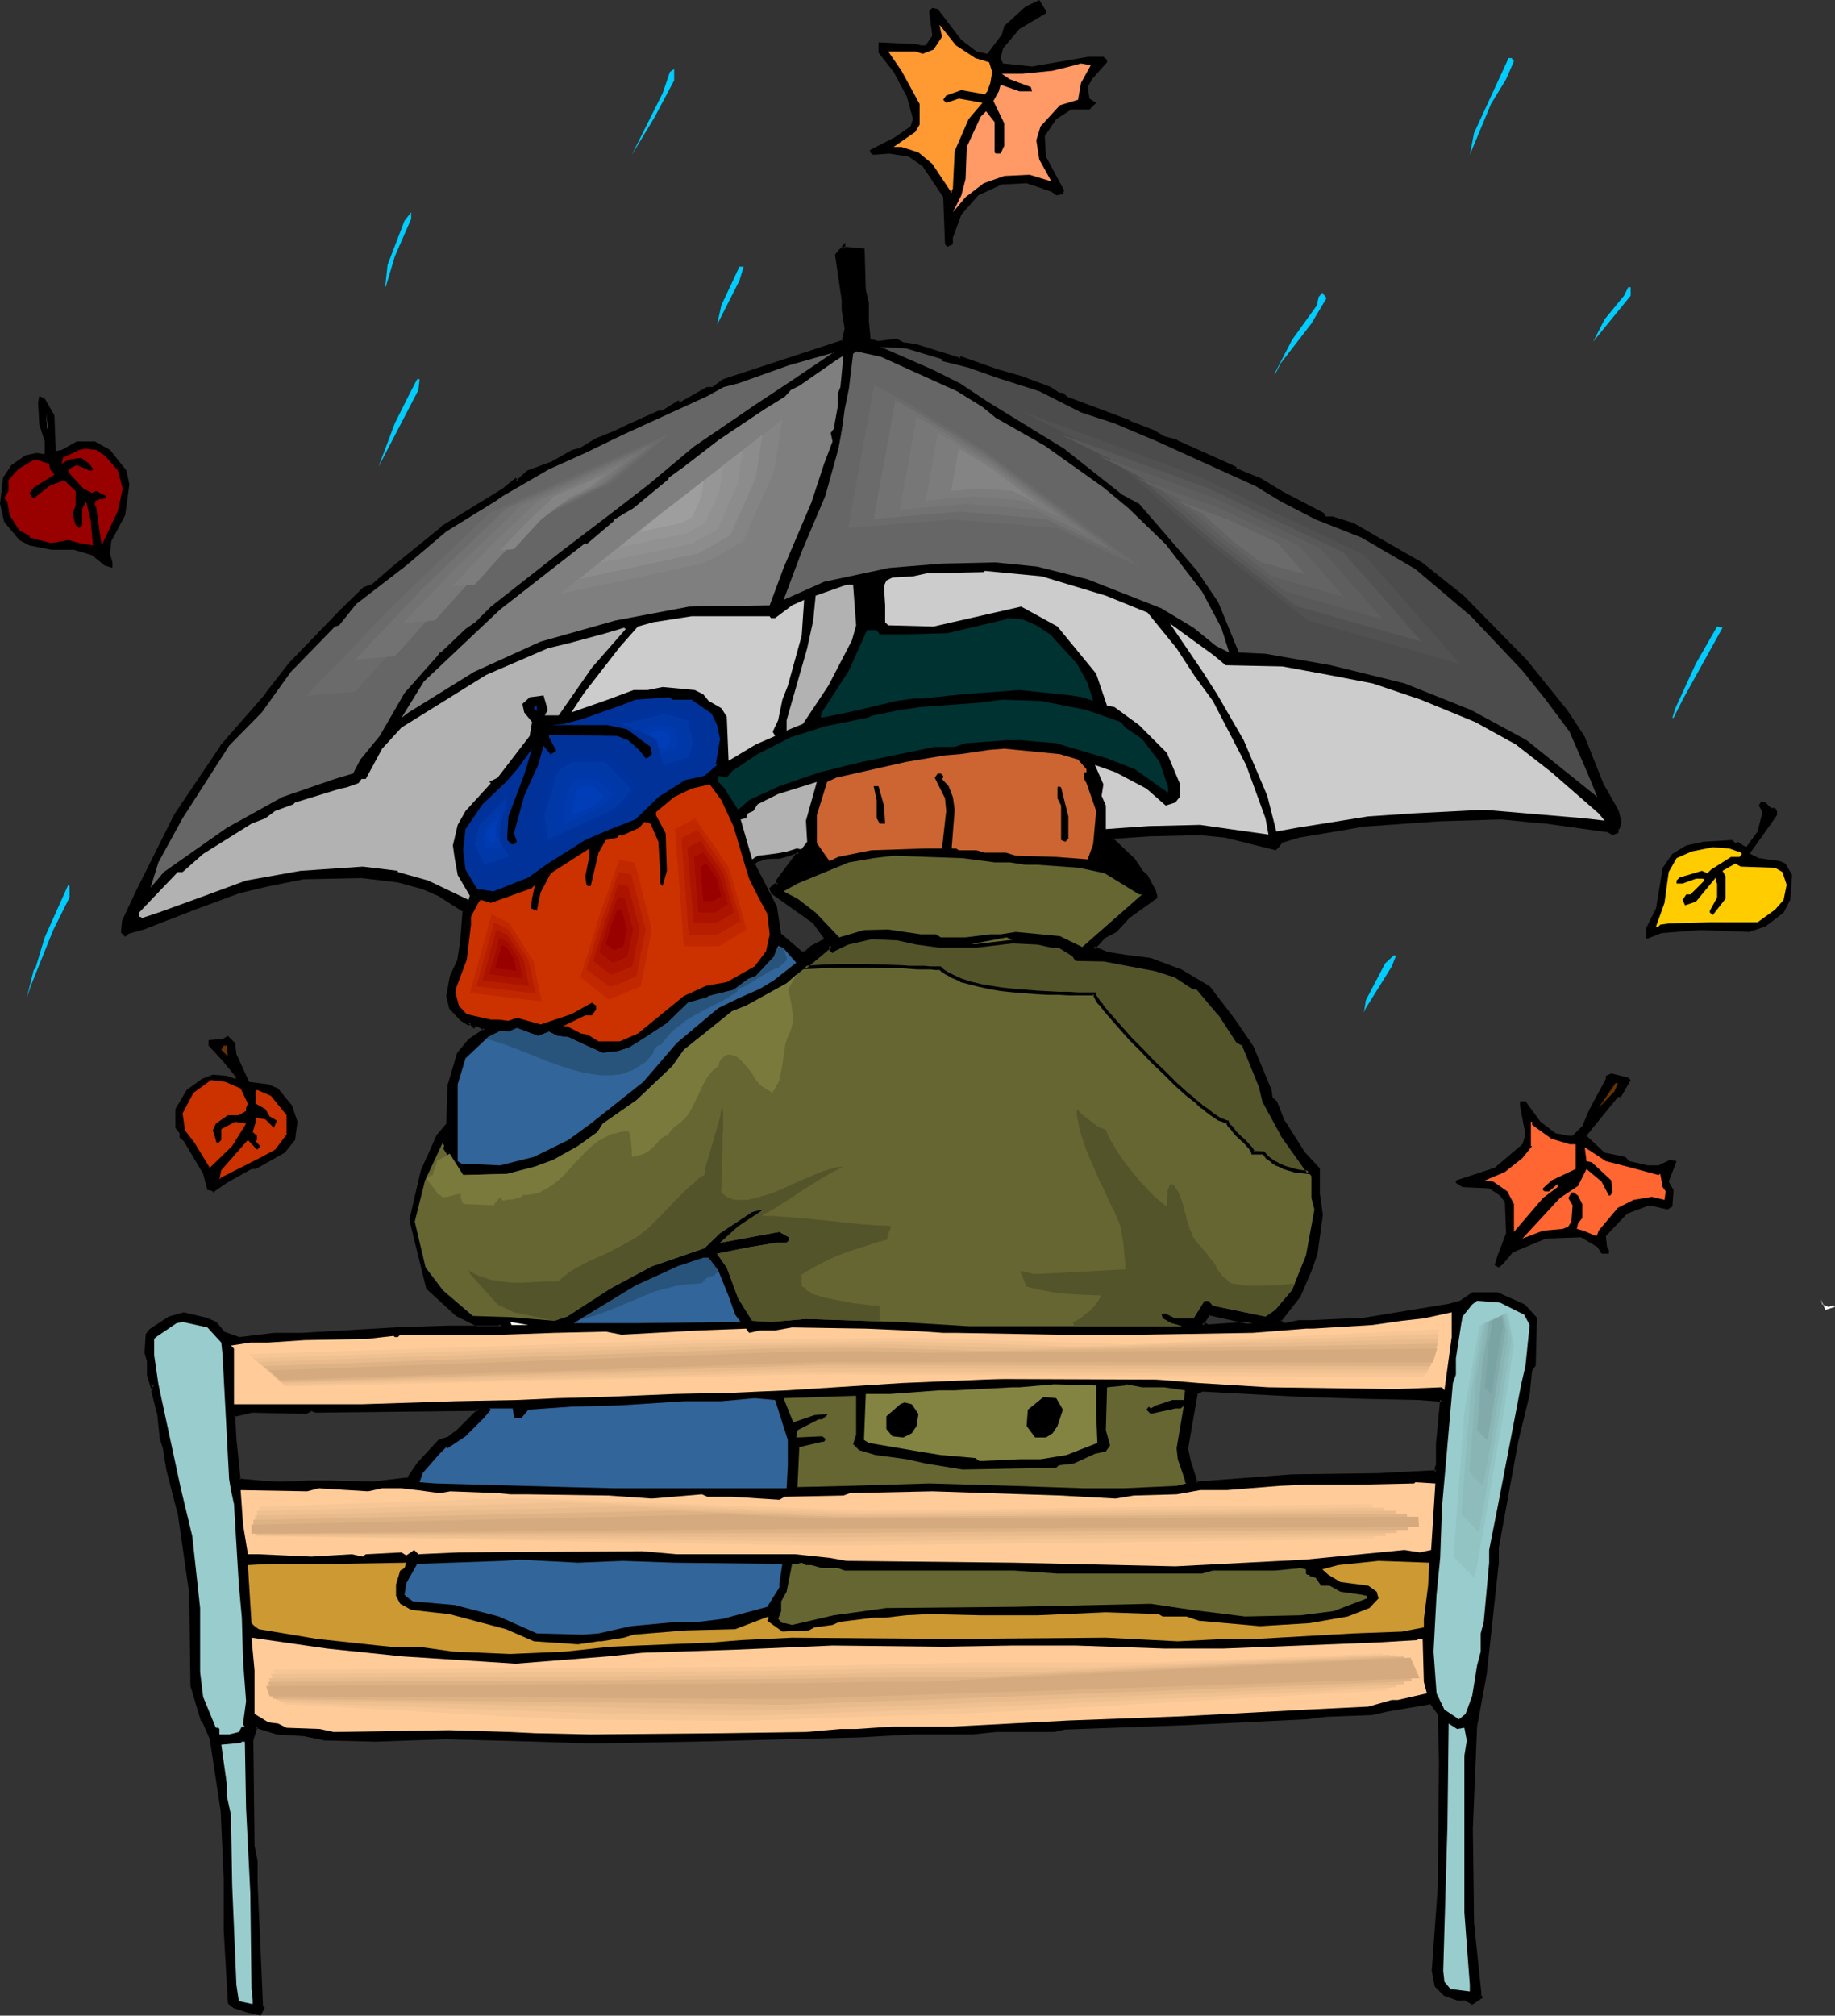 <?xml version="1.0" encoding="UTF-8" standalone="no"?>
<svg
   version="1.0"
   width="129.766mm"
   height="142.51mm"
   id="svg175"
   sodipodi:docname="Couple in Rain.wmf"
   xmlns:inkscape="http://www.inkscape.org/namespaces/inkscape"
   xmlns:sodipodi="http://sodipodi.sourceforge.net/DTD/sodipodi-0.dtd"
   xmlns="http://www.w3.org/2000/svg"
   xmlns:svg="http://www.w3.org/2000/svg">
  <rect width="100%" height="100%" fill="#333333" stroke="none"/>
  <sodipodi:namedview
     id="namedview175"
     pagecolor="#ffffff"
     bordercolor="#000000"
     borderopacity="0.25"
     inkscape:showpageshadow="2"
     inkscape:pageopacity="0.0"
     inkscape:pagecheckerboard="0"
     inkscape:deskcolor="#d1d1d1"
     inkscape:document-units="mm" />
  <defs
     id="defs1">
    <pattern
       id="WMFhbasepattern"
       patternUnits="userSpaceOnUse"
       width="6"
       height="6"
       x="0"
       y="0" />
  </defs>
  <path
     style="fill:#000000;fill-opacity:1;fill-rule:evenodd;stroke:none"
     d="m 279.568,3.555 -7.11,4.202 -4.363,5.171 -0.646,2.586 0.646,1.454 7.757,0.808 14.867,-2.586 h 4.202 l 0.97,0.808 v 0.646 l -4.04,4.525 -1.131,2.101 0.485,3.07 1.778,1.131 -1.778,1.778 h -4.848 l -4.04,2.586 -3.07,4.525 0.323,5.494 4.848,9.05 -0.323,0.97 -1.778,0.323 -1.293,-0.97 -6.626,-2.262 -6.626,0.323 -6.302,2.909 -4.525,5.171 -2.262,6.141 v 1.778 l -1.454,0.646 -0.646,-0.646 -0.485,-12.605 -5.494,-8.242 -3.717,-2.586 -5.171,-0.808 -4.363,0.323 -0.808,-0.646 v -0.646 l 6.626,-3.394 4.202,-2.909 0.646,-1.939 -1.616,-5.979 -3.555,-6.626 -4.04,-5.171 v -2.747 l 10.181,0.485 1.131,0.323 h 1.293 l 1.778,-2.586 -0.808,-5.979 V 2.909 l 0.808,-0.808 1.454,0.323 6.302,8.242 4.04,3.07 2.909,0.646 3.878,-5.171 0.646,-2.262 5.656,-5.171 L 277.79,0 l 1.778,2.909 z"
     id="path1" />
  <path
     style="fill:#ffffff;fill-opacity:1;fill-rule:evenodd;stroke:none"
     d="m 276.174,2.424 -2.586,2.424 z"
     id="path2" />
  <path
     style="fill:#ff9932;fill-opacity:1;fill-rule:evenodd;stroke:none"
     d="m 260.661,15.514 3.717,1.131 0.808,2.586 -0.485,2.909 -0.808,2.262 -0.646,0.808 -6.302,-1.131 -4.04,1.454 -0.808,1.131 0.808,0.808 3.394,-1.131 6.302,1.131 -3.717,4.363 -3.717,8.565 -0.485,10.019 -0.323,0.485 v 0.646 l -5.171,-7.757 -3.717,-3.07 -4.525,-1.454 h -2.101 l 5.818,-4.04 1.131,-1.939 v -5.494 l -4.848,-8.888 -3.555,-5.171 h 7.272 l 1.939,0.646 2.909,-1.131 2.262,-3.394 -0.646,-3.232 4.363,5.494 z"
     id="path3" />
  <path
     style="fill:#00ccff;fill-opacity:1;fill-rule:evenodd;stroke:none"
     d="m 404.646,16.322 -2.101,4.848 -4.04,6.626 -5.656,13.575 1.131,-5.818 8.565,-18.584 0.646,-1.454 h 0.808 z"
     id="path4" />
  <path
     style="fill:#ff9966;fill-opacity:1;fill-rule:evenodd;stroke:none"
     d="m 288.94,22.14 -0.808,4.525 -4.848,1.454 -5.171,5.656 -1.131,3.717 0.808,5.171 3.232,5.818 -5.818,-1.778 -6.787,0.323 -5.494,1.939 -4.848,3.717 -3.394,4.04 2.262,-4.525 1.131,-4.363 0.323,-8.565 3.717,-8.08 1.454,-1.454 2.262,2.909 v 8.08 l 0.323,0.323 h 1.293 l 0.97,-2.101 v -5.979 l -2.909,-5.979 1.454,-2.586 0.485,-1.778 5.01,1.778 h 3.394 l -0.323,-1.131 -5.656,-2.101 -2.101,-1.454 h 5.494 l 8.08,-0.808 4.525,-1.131 3.07,-0.808 2.586,0.485 z"
     id="path5" />
  <path
     style="fill:#00ccff;fill-opacity:1;fill-rule:evenodd;stroke:none"
     d="m 174.851,31.512 -5.979,9.858 8.242,-16.483 1.939,-5.656 1.131,-0.808 v 3.07 z"
     id="path6" />
  <path
     style="fill:#00ccff;fill-opacity:1;fill-rule:evenodd;stroke:none"
     d="m 105.525,68.519 -2.262,7.595 v 0.162 l -0.323,0.485 0.646,-5.979 4.525,-11.797 1.778,-2.262 v 1.778 z"
     id="path7" />
  <path
     style="fill:#000000;fill-opacity:1;fill-rule:evenodd;stroke:none"
     d="m 323.038,354.394 11.797,-0.808 -11.797,-2.586 -1.778,3.07 h 0.97 z m -92.435,-287.652 0.323,10.827 0.808,3.232 v 5.01 l 0.485,5.01 2.586,0.808 4.848,-0.808 1.778,1.131 3.232,0.323 11.958,3.717 0.323,-0.323 9.211,3.394 6.787,1.778 7.757,3.07 2.262,1.454 h 1.131 l 0.97,1.131 16.806,6.302 6.302,2.586 2.586,1.454 3.717,1.131 15.675,7.111 v 0.323 l 6.302,2.586 6.302,3.717 10.666,5.656 0.808,0.97 h 1.939 l 5.494,1.939 10.342,5.979 7.757,4.363 11.15,8.888 16.806,17.13 10.827,13.413 4.686,6.949 4.848,12.605 4.04,7.11 0.808,2.909 -0.485,1.616 -0.323,0.323 v 0.646 l -1.131,0.485 -1.454,-0.808 -16.322,-2.262 -3.717,-0.323 -8.242,-0.646 -16.322,0.323 -20.685,1.454 -4.363,0.808 -12.766,2.101 -4.848,1.616 -0.646,0.97 -0.808,0.808 -13.251,-3.394 -6.787,-0.646 -13.736,0.323 -9.534,0.808 -0.485,0.323 5.979,5.494 1.778,3.07 1.616,1.454 2.101,4.04 0.485,1.131 v 0.485 l -7.434,5.171 -3.394,3.555 -3.232,1.939 -1.616,1.778 -1.131,1.131 3.717,1.454 5.171,0.808 6.464,0.808 8.08,2.909 7.434,4.525 6.787,8.888 4.686,7.111 4.848,11.312 0.323,2.262 1.131,1.131 2.262,5.171 5.171,8.242 4.202,4.363 v 6.787 l 0.646,5.494 -1.454,10.343 -1.616,4.525 -2.909,6.787 -5.171,6.626 1.131,1.131 4.04,-0.808 H 350.51 l 14.059,-0.808 22.624,-3.555 3.07,-0.808 3.232,-2.262 h 6.787 l 7.11,3.07 2.909,3.394 -0.323,12.443 -0.808,1.454 -0.808,6.302 -2.909,12.767 -5.171,28.119 v 4.202 l -3.394,29.573 -2.586,14.221 -1.131,27.311 0.323,25.21 1.939,18.584 v 0.808 l 0.323,0.323 -2.262,1.616 -2.101,-1.131 h -1.939 l -3.394,-1.131 -2.101,-2.262 -0.808,-4.04 1.454,-22.301 0.323,-33.452 -0.323,-12.928 -2.101,-3.07 -11.635,1.939 -4.04,1.131 -12.605,0.323 -4.848,0.808 -33.451,1.454 -31.512,1.131 -2.586,0.646 H 266.155 l -6.141,0.808 h -15.998 l -14.382,0.646 -29.088,0.808 -15.19,0.485 -27.472,0.323 -14.382,-0.323 -24.24,-0.808 -18.907,0.808 -13.413,-0.485 -5.494,-1.131 -7.434,-0.323 -5.656,-1.778 -1.131,3.717 0.323,28.119 0.808,4.04 v 5.656 l 1.131,25.856 0.485,7.434 0.323,0.485 -0.808,1.454 -3.232,-0.808 -3.394,-1.131 -0.808,-0.323 -0.808,-0.646 -0.97,-19.392 v -13.736 l -0.808,-18.099 -3.07,-19.392 -2.101,-4.848 -0.323,-0.323 -2.586,-8.888 -0.485,-24.887 -2.909,-21.17 -3.07,-11.797 -1.131,-5.979 -0.646,-2.586 -0.808,-6.302 -1.454,-5.979 0.323,-0.323 v -1.293 l -0.323,-0.323 -0.323,0.323 -0.808,-2.909 v -3.717 l -0.646,-2.262 0.323,-4.686 0.808,-1.131 5.171,-3.232 3.717,-1.293 5.979,1.454 2.586,1.131 2.101,2.586 4.04,1.616 9.373,-1.131 h 7.434 l 24.886,-1.616 14.059,-0.323 h 13.736 l 0.646,-0.646 h -6.464 l -5.333,-2.747 -7.918,-7.111 -4.363,-18.261 2.909,-13.09 3.07,-6.626 1.131,-2.747 2.586,-2.909 0.485,-10.343 2.586,-8.565 2.909,-3.717 3.717,-2.586 0.323,-0.323 -1.778,-1.293 h -0.808 l -0.323,0.485 -1.131,-1.131 -0.323,0.323 -1.939,-0.97 -2.909,-3.07 -0.808,-3.232 1.131,-5.333 1.939,-4.04 0.646,-5.171 0.808,-8.242 -6.302,-4.04 -4.848,-2.101 -6.626,-1.939 -9.696,-1.131 -15.675,0.323 -9.534,1.939 -7.595,1.778 -11.797,4.525 -13.736,5.171 -4.04,1.131 -0.808,0.646 -0.646,-0.646 0.323,-2.909 3.717,-8.242 10.019,-20.039 12.282,-18.261 12.282,-14.059 6.302,-8.242 13.574,-14.059 6.141,-5.979 2.101,-0.646 5.979,-5.171 12.605,-10.343 16.322,-10.181 3.394,-2.586 0.323,0.485 3.07,-2.747 5.979,-2.101 5.818,-3.394 1.778,-0.323 4.525,-2.586 4.848,-1.939 3.717,-1.778 8.08,-3.717 h 1.131 l 4.04,-2.586 0.485,0.323 7.434,-4.04 h 1.454 l 2.909,-2.262 31.997,-10.343 0.808,-3.394 -0.808,-5.171 v -2.586 l -1.939,-11.959 1.939,-2.262 v 0.485 z M 213.635,227.698 h -0.646 -0.485 l -1.454,0.485 -1.454,0.485 -0.646,0.323 h -0.646 -0.808 -0.97 l -2.101,0.323 -0.97,0.162 -0.808,0.323 -0.808,0.485 -0.646,0.485 5.979,11.474 1.131,7.434 5.656,4.848 h 1.454 l 1.454,-1.454 3.717,-1.939 v -0.646 l -2.909,-4.04 -11.15,-7.919 -0.485,-0.97 1.131,-1.131 h 0.808 v -1.131 z m -91.789,155.3 5.656,-5.656 0.323,-0.97 -0.323,0.323 -43.147,0.323 -1.131,-0.323 -1.454,0.646 -14.544,-0.323 -4.686,1.131 0.323,6.302 0.97,11.151 5.333,0.485 4.363,0.323 h 2.262 l 6.626,-0.323 h 5.494 l 11.635,0.323 9.696,-1.131 2.586,-4.202 5.656,-5.818 2.101,-0.808 z m 242.4,-9.696 -15.998,-0.323 -26.987,-1.454 -1.616,0.646 -2.586,14.867 0.808,3.717 1.778,5.656 25.694,-1.939 23.109,-0.485 15.514,-0.646 v -1.131 l 0.323,-0.646 v -5.656 l 1.131,-11.797 -6.302,-0.485 z"
     id="path8" />
  <path
     style="fill:#000000;fill-opacity:1;fill-rule:evenodd;stroke:none"
     d="m 323.038,354.878 15.029,-0.97 -15.19,-3.232 -2.424,3.717 h 1.778 -0.162 l 0.97,0.485 0.162,-0.808 -0.808,-0.485 h -1.131 l 0.323,0.646 1.778,-2.909 -0.323,0.162 11.797,2.586 v -0.97 l -11.797,0.808 0.162,0.162 z"
     id="path9" />
  <path
     style="fill:#000000;fill-opacity:1;fill-rule:evenodd;stroke:none"
     d="m 230.603,67.227 -0.323,-0.485 0.162,10.827 0.97,3.394 v -0.162 5.01 l 0.323,5.333 3.07,0.808 4.848,-0.646 h -0.323 l 1.939,1.131 3.394,0.323 v 0 l 12.12,3.878 0.485,-0.646 -0.485,0.162 9.211,3.394 6.787,1.778 7.757,2.909 v 0 l 2.262,1.616 h 1.293 l -0.323,-0.162 1.131,1.131 16.806,6.464 v -0.162 l 6.302,2.586 h -0.162 l 2.747,1.616 3.717,1.131 v -0.162 l 15.514,7.111 -0.162,-0.323 v 0.646 l 6.626,2.747 v 0 l 6.141,3.717 v 0 l 10.827,5.494 -0.162,-0.162 0.97,1.293 h 2.101 -0.162 l 5.494,1.939 v -0.162 l 10.342,5.979 7.757,4.363 v 0 l 11.15,8.888 h -0.162 l 16.806,17.13 v 0 l 10.827,13.251 h -0.162 l 4.848,7.111 -0.162,-0.162 4.848,12.605 h 0.162 l 4.04,7.272 v -0.162 l 0.646,2.909 v -0.323 l -0.323,1.616 v -0.162 l -0.323,0.485 v 0.808 l 0.323,-0.323 -1.131,0.323 h 0.323 l -1.616,-0.808 -16.483,-2.262 -3.555,-0.323 -8.242,-0.646 h -0.162 l -16.322,0.323 -20.685,1.454 h -0.162 l -4.363,0.808 -12.605,2.101 h -0.162 l -4.848,1.616 -0.97,1.293 0.162,-0.162 -0.808,0.808 0.485,-0.162 -13.251,-3.394 h -0.162 l -6.626,-0.646 h -0.162 l -13.736,0.323 v 0 l -9.696,0.808 -0.97,0.808 6.302,5.818 h -0.162 l 1.939,3.07 1.616,1.454 -0.162,-0.162 2.262,4.202 -0.162,-0.162 0.485,1.131 v -0.162 0.485 l 0.162,-0.323 -7.434,5.171 -3.394,3.717 0.162,-0.162 -3.394,1.939 -1.616,1.778 -1.454,1.616 4.202,1.778 5.333,0.808 6.302,0.808 v 0 l 8.08,2.909 v 0 l 7.272,4.363 v 0 l 6.626,8.727 4.848,7.111 v 0 l 4.848,11.474 -0.162,-0.162 0.485,2.262 1.131,1.293 v -0.162 l 2.262,5.171 v 0.162 l 5.171,8.242 4.202,4.363 -0.162,-0.323 v 6.787 l 0.646,5.656 v -0.162 l -1.454,10.343 v 0 l -1.454,4.363 v 0 l -2.909,6.787 v -0.162 l -5.333,6.949 1.454,1.454 4.363,-0.646 h -0.162 3.394 l 14.059,-0.808 h 0.162 l 22.624,-3.555 v 0 l 3.07,-0.808 3.394,-2.424 -0.323,0.162 h 6.787 l -0.323,-0.162 7.11,3.07 v 0 l 2.909,3.232 -0.162,-0.162 -0.323,12.443 v -0.162 l -0.808,1.454 -0.646,6.464 v 0 l -3.07,12.605 v 0 l -5.171,28.28 v 4.202 -0.162 l -3.394,29.735 -2.586,14.059 v 0.162 l -1.131,27.311 0.485,25.21 v 0.162 l 1.778,18.584 v -0.162 0.97 l 0.485,0.485 0.162,-0.646 -2.262,1.454 h 0.485 l -2.262,-1.131 h -2.101 0.162 l -3.394,-1.131 0.162,0.162 -2.101,-2.262 0.162,0.162 -0.808,-4.04 v 0.162 l 1.454,-22.301 0.323,-33.452 -0.323,-13.09 -2.424,-3.232 -11.797,1.778 v 0 l -4.202,1.131 h 0.162 l -12.605,0.323 h -0.162 l -4.686,0.808 v 0 l -33.451,1.454 -31.512,1.131 -2.747,0.808 h 0.162 -15.675 l -6.302,0.646 h 0.162 -15.998 l -14.382,0.808 -44.278,1.131 -27.472,0.323 -14.382,-0.323 -24.24,-0.808 -18.907,0.808 -13.413,-0.485 v 0 l -5.494,-0.97 v 0 l -7.434,-0.485 h 0.162 l -6.141,-1.939 -1.131,4.202 0.162,28.28 0.808,4.202 v -0.162 5.656 l 1.131,25.856 0.485,7.595 0.485,0.646 v -0.646 l -0.808,1.616 0.485,-0.323 -3.394,-0.646 -3.394,-1.131 h 0.162 l -0.808,-0.323 h 0.162 l -0.808,-0.646 0.162,0.323 -0.97,-19.392 v -13.736 l -0.808,-18.099 v -0.162 l -3.07,-19.392 -2.262,-5.01 -0.323,-0.323 0.162,0.162 -2.586,-8.888 v 0.162 l -0.485,-24.887 v 0 l -2.909,-21.331 v 0 l -3.07,-11.797 v 0 l -1.131,-5.979 v 0 l -0.646,-2.586 v 0.162 l -0.808,-6.464 -0.808,0.323 v -0.162 l 0.646,6.302 v 0.162 l 0.808,2.586 v -0.162 l 0.97,5.979 v 0 l 3.07,11.959 v -0.162 l 3.07,21.331 v -0.162 l 0.323,24.887 2.747,9.211 0.323,0.323 v -0.162 l 2.101,4.848 v 0 l 2.909,19.231 v 0 l 0.808,18.099 v 13.736 l 1.131,19.554 0.97,0.808 0.646,0.485 h 0.162 l 3.394,1.131 3.555,0.808 1.131,-2.101 -0.646,-0.646 0.162,0.323 -0.323,-7.434 -1.131,-25.856 v -5.656 l -0.808,-4.04 v 0 l -0.323,-28.119 v 0 l 1.131,-3.717 -0.646,0.323 5.656,1.778 7.595,0.485 h -0.162 l 5.494,1.131 h 0.162 l 13.413,0.323 18.907,-0.646 24.24,0.646 14.382,0.485 27.472,-0.485 44.278,-1.131 14.382,-0.808 h 15.998 v 0 l 6.302,-0.646 h -0.162 15.675 l 2.747,-0.646 h -0.162 l 31.512,-1.131 33.451,-1.616 v 0 l 4.848,-0.646 v 0 l 12.605,-0.485 4.202,-0.97 v 0 l 11.474,-1.939 -0.323,-0.162 2.101,2.909 v -0.162 l 0.323,12.928 -0.323,33.452 -1.616,22.301 0.808,4.202 2.424,2.424 3.555,1.293 h 1.939 l -0.162,-0.162 2.262,1.293 2.909,-1.939 -0.646,-0.808 0.162,0.323 v -0.808 0 l -1.939,-18.584 v 0 l -0.323,-25.21 1.131,-27.311 v 0 l 2.586,-14.059 3.232,-29.735 v 0 -4.202 0.162 l 5.171,-28.28 v 0 l 3.07,-12.605 v 0 l 0.646,-6.302 v 0 l 0.97,-1.454 0.323,-12.767 -3.232,-3.555 -7.272,-3.232 h -6.787 l -3.555,2.424 0.162,-0.162 -2.909,0.808 v 0 l -22.624,3.717 v 0 L 350.51,352.778 h -3.394 v 0 l -4.04,0.808 0.323,0.162 -1.131,-1.131 0.162,0.485 5.171,-6.626 2.909,-6.787 v 0 l 1.616,-4.525 1.454,-10.504 -0.808,-5.656 v 0.162 -6.949 l -4.202,-4.525 0.162,0.162 -5.333,-8.403 v 0.162 l -2.101,-5.333 -1.293,-1.131 0.162,0.323 -0.323,-2.262 -4.848,-11.635 -4.848,-7.111 -6.787,-8.888 -7.595,-4.525 -8.242,-3.07 -6.464,-0.808 -5.01,-0.808 v 0 l -3.555,-1.454 v 0.808 l 1.131,-1.131 1.616,-1.778 h -0.162 l 3.394,-1.778 3.394,-3.717 v 0 l 7.434,-5.333 v -0.646 l -0.323,-1.131 v -0.162 l -2.262,-4.202 -1.616,-1.454 h 0.162 l -1.939,-2.909 -5.979,-5.656 v 0.646 l 0.485,-0.323 h -0.323 l 9.696,-0.646 h -0.162 l 13.736,-0.323 v 0 l 6.626,0.646 v 0 l 13.574,3.394 0.97,-0.97 v 0 l 0.808,-1.131 -0.323,0.162 4.848,-1.454 v 0 l 12.605,-2.101 4.363,-0.808 v 0 l 20.685,-1.454 16.322,-0.485 v 0 l 8.242,0.808 3.717,0.323 16.322,2.262 -0.162,-0.162 1.616,0.97 1.616,-0.646 v -0.97 l -0.162,0.323 0.485,-0.485 0.485,-1.778 -0.808,-3.07 -4.04,-7.111 v 0 l -5.01,-12.605 -4.686,-7.111 v 0 l -10.827,-13.413 v 0 L 391.233,159.178 v 0 l -11.15,-8.888 v 0 l -7.918,-4.525 -10.342,-5.979 -5.656,-1.778 h -1.939 l 0.323,0.162 -0.808,-1.131 -10.827,-5.656 v 0 l -6.141,-3.717 h -0.162 l -6.302,-2.586 0.162,0.323 v -0.646 l -15.837,-7.11 v -0.162 l -3.717,-0.97 h 0.162 l -2.747,-1.616 v 0 l -6.302,-2.424 v -0.162 l -16.806,-6.302 0.162,0.162 -1.131,-1.131 -1.293,-0.162 0.323,0.162 -2.424,-1.616 -7.757,-2.909 -6.787,-1.939 -9.534,-3.394 -0.485,0.646 0.485,-0.162 -11.958,-3.717 -3.232,-0.485 0.162,0.162 -2.101,-1.131 -5.01,0.646 h 0.162 l -2.424,-0.646 0.323,0.323 -0.485,-5.171 v 0.162 -5.01 l -0.808,-3.394 v 0.162 l -0.323,-11.151 z"
     id="path10" />
  <path
     style="fill:#000000;fill-opacity:1;fill-rule:evenodd;stroke:none"
     d="m 42.824,377.664 v 0 l -1.454,-5.979 -0.162,0.485 0.485,-0.485 v -1.616 l -0.808,-0.808 -0.646,0.808 0.808,0.162 -0.808,-3.07 v 0.162 -3.717 l -0.646,-2.262 v 0 l 0.323,-4.686 -0.162,0.162 0.808,-1.131 -0.162,0.162 5.171,-3.232 h -0.162 l 3.878,-1.131 h -0.323 l 5.979,1.454 v 0 l 2.424,1.131 v -0.162 l 2.101,2.747 4.363,1.454 9.373,-0.97 v 0 h 7.434 l 24.886,-1.616 14.059,-0.323 14.059,-0.162 1.454,-1.454 h -7.595 0.162 l -5.333,-2.747 0.162,0.162 -7.918,-7.111 0.162,0.162 -4.363,-18.261 v 0.323 l 2.909,-13.09 v 0 l 3.07,-6.626 1.131,-2.586 h -0.162 l 2.747,-3.07 0.485,-10.504 v 0 l 2.424,-8.565 v 0.162 l 2.909,-3.717 v 0.162 l 3.717,-2.586 0.646,-0.646 -2.262,-1.616 h -1.131 l -0.485,0.646 0.646,-0.162 -1.454,-1.293 -0.646,0.485 h 0.485 l -1.778,-1.131 v 0.162 l -2.909,-3.07 0.162,0.162 -0.808,-3.232 v 0.162 l 1.131,-5.171 -0.162,0.162 1.939,-4.202 0.808,-5.333 0.808,-8.565 -6.626,-4.04 v 0 l -4.848,-2.262 v 0 l -6.787,-1.939 v 0 l -9.696,-1.131 v 0 l -15.675,0.485 v 0 l -9.696,1.778 v 0 l -7.434,1.939 -11.958,4.363 -13.736,5.171 -4.04,1.131 -0.97,0.808 h 0.646 l -0.646,-0.646 v 0.323 l 0.485,-2.909 -0.162,0.162 3.717,-8.242 10.019,-20.039 v 0.162 l 12.282,-18.261 v 0 l 12.282,-14.059 v 0 l 6.302,-8.242 v 0 l 13.574,-14.059 6.141,-5.979 -0.323,0.162 2.424,-0.808 5.979,-5.171 h -0.162 l 12.766,-10.343 v 0 l 16.322,-10.019 v -0.162 l 3.232,-2.586 h -0.646 l 0.646,0.808 3.555,-3.07 -0.323,0.162 5.979,-2.101 0.162,-0.162 5.818,-3.232 h -0.162 l 2.101,-0.323 4.525,-2.747 h -0.162 l 4.848,-1.778 v -0.162 l 3.717,-1.778 8.242,-3.717 -0.323,0.162 h 1.293 l 4.202,-2.747 h -0.646 l 0.646,0.485 7.757,-4.202 h -0.162 1.616 l 3.07,-2.101 h -0.162 l 32.32,-10.504 0.646,-3.717 -0.646,-5.171 v 0 -2.747 l -1.939,-11.797 -0.162,0.323 1.939,-2.262 -0.808,-0.323 v 0.808 l 5.656,0.485 0.485,-0.808 -5.494,-0.485 0.323,0.485 v -1.616 l -2.747,3.232 1.778,12.12 v 0 2.586 0 l 0.808,5.171 v -0.162 l -0.808,3.394 0.323,-0.323 -31.997,10.504 -2.909,2.101 h 0.162 -1.616 l -7.434,4.202 h 0.485 l -0.646,-0.646 -4.363,2.747 h 0.162 -1.131 l -8.242,3.717 -3.717,1.778 v 0 l -4.848,1.939 v 0 l -4.525,2.747 0.162,-0.162 -1.939,0.485 -5.979,3.394 0.162,-0.162 -6.141,2.262 -3.07,2.747 h 0.646 l -0.646,-0.808 -3.555,2.909 v 0 l -16.322,10.019 v 0.162 l -12.766,10.343 v 0 l -5.979,5.171 0.162,-0.162 -2.262,0.808 -6.141,5.979 -13.574,14.059 -0.162,0.162 -6.302,8.08 h 0.162 l -12.282,14.059 v 0.162 l -12.282,18.261 v 0 l -10.019,20.039 -3.878,8.242 -0.323,3.232 1.131,1.131 1.131,-0.97 -0.162,0.162 4.04,-1.131 13.736,-5.333 11.797,-4.363 7.434,-1.778 v 0 l 9.696,-1.939 h -0.162 l 15.675,-0.323 v 0 l 9.534,1.131 v 0 l 6.626,1.778 v 0 l 4.848,2.101 h -0.162 l 6.302,4.04 -0.162,-0.323 -0.646,8.242 -0.808,5.171 v -0.162 l -1.939,4.202 -0.97,5.333 0.808,3.394 3.07,3.232 2.101,1.293 0.646,-0.646 h -0.646 l 1.454,1.454 0.646,-0.808 -0.323,0.162 h 0.808 -0.323 l 1.939,1.131 -0.162,-0.646 -0.323,0.323 h 0.162 l -3.878,2.586 -3.07,3.717 -2.586,8.727 -0.323,10.504 v -0.323 l -2.586,3.07 -1.131,2.586 -3.07,6.787 -3.07,13.251 4.525,18.423 7.918,7.272 5.494,2.747 h 6.626 l -0.323,-0.646 -0.646,0.646 0.323,-0.162 h -13.736 l -14.059,0.485 -24.886,1.454 h -7.434 v 0 l -9.373,1.131 h 0.162 l -4.04,-1.454 0.162,0.162 -2.262,-2.747 -2.586,-1.131 v 0 l -6.141,-1.454 -4.04,1.131 -5.171,3.394 -0.97,1.293 -0.323,5.01 0.646,2.262 v -0.162 3.878 l 1.131,3.717 0.808,-0.97 h -0.646 l 0.323,0.323 -0.162,-0.323 v 1.293 l 0.162,-0.323 -0.485,0.485 1.616,6.302 z"
     id="path11" />
  <path
     style="fill:#000000;fill-opacity:1;fill-rule:evenodd;stroke:none"
     d="m 214.281,227.536 -1.293,-0.323 -0.646,0.162 -1.454,0.323 -1.454,0.646 -0.646,0.162 v 0 h -0.646 0.162 -0.97 l -0.808,0.162 -2.101,0.162 -0.97,0.162 h -0.162 l -0.97,0.323 -0.808,0.485 -0.808,0.97 6.141,11.797 -0.162,-0.162 1.293,7.434 5.818,5.171 h 1.778 l 1.616,-1.616 -0.162,0.162 4.04,-2.101 v -1.131 l -3.07,-4.202 -11.15,-7.919 v 0.162 l -0.323,-1.131 -0.162,0.646 1.131,-1.131 -0.323,0.162 1.131,-0.162 0.162,-1.454 -0.162,0.162 5.979,-7.919 h -1.131 l -5.656,7.595 v 1.293 l 0.485,-0.485 -0.97,0.162 -1.454,1.293 0.646,1.454 11.15,7.919 -0.162,-0.162 3.07,4.202 -0.162,-0.323 v 0.646 l 0.323,-0.323 -3.717,1.939 -1.616,1.454 h 0.323 -1.454 0.323 l -5.656,-4.848 0.162,0.323 -1.131,-7.434 -5.979,-11.635 -0.162,0.485 0.646,-0.485 h -0.162 l 0.808,-0.485 -0.162,0.162 0.97,-0.323 v 0 l 0.97,-0.323 1.939,-0.162 h 0.97 v 0 h 0.808 v 0 l 0.646,-0.162 0.646,-0.162 1.616,-0.485 1.293,-0.485 v 0 h 0.646 -0.162 0.485 l -0.323,-0.646 z"
     id="path12" />
  <path
     style="fill:#000000;fill-opacity:1;fill-rule:evenodd;stroke:none"
     d="m 122.008,383.32 5.818,-5.656 0.97,-2.747 -1.616,1.454 0.323,-0.162 -43.147,0.323 h 0.162 l -1.293,-0.323 -1.616,0.808 h 0.162 l -14.544,-0.485 -5.171,1.293 0.323,6.626 v 0 l 1.131,11.474 5.656,0.485 4.363,0.323 h 2.262 l 6.626,-0.323 h 5.494 l 11.635,0.323 h 0.162 l 9.696,-1.131 2.747,-4.202 v 0 l 5.494,-5.818 h -0.162 l 2.424,-0.808 2.101,-1.454 -0.485,-0.808 -2.101,1.616 0.162,-0.162 -2.424,0.808 -5.656,6.141 -2.747,4.04 0.323,-0.162 -9.534,1.131 v 0 l -11.635,-0.323 h -5.494 l -6.626,0.323 h -2.262 0.162 l -4.363,-0.323 -5.333,-0.485 0.323,0.323 -1.131,-10.989 v 0 l -0.323,-6.302 -0.323,0.485 4.848,-1.131 h -0.162 l 14.706,0.323 1.454,-0.808 h -0.323 l 1.293,0.485 43.147,-0.485 0.646,-0.323 -0.808,-0.485 -0.323,1.131 0.162,-0.323 -5.656,5.656 v -0.162 z"
     id="path13" />
  <path
     style="fill:#000000;fill-opacity:1;fill-rule:evenodd;stroke:none"
     d="m 364.246,372.816 -15.998,-0.323 -27.149,-1.454 -1.778,0.97 -2.747,15.029 0.808,3.878 v 0 l 1.939,5.818 26.179,-1.778 h -0.162 l 23.109,-0.485 15.998,-0.808 v -1.454 l -0.162,0.162 0.323,-0.808 v -5.656 0 l 1.293,-12.282 -6.787,-0.323 -14.867,-0.485 v 0.97 l 14.867,0.323 6.302,0.485 -0.485,-0.646 -1.131,11.959 v 0 5.656 -0.162 l -0.323,0.808 v 1.131 l 0.485,-0.485 -15.514,0.808 -23.109,0.323 v 0 l -25.694,1.939 0.485,0.323 -1.778,-5.656 v 0.162 l -0.808,-3.717 v 0.162 l 2.586,-14.867 -0.323,0.323 1.616,-0.808 h -0.162 l 26.987,1.454 15.998,0.485 z"
     id="path14" />
  <path
     style="fill:#000000;fill-opacity:1;fill-rule:evenodd;stroke:none"
     d="m 229.149,83.387 v 7.11 l -0.323,-0.323 h -0.808 l -0.323,-10.019 -1.131,-4.363 v -4.202 l -0.808,-1.454 0.485,-0.323 v -1.293 l 0.97,-0.323 h 1.616 z"
     id="path15" />
  <path
     style="fill:#00ccff;fill-opacity:1;fill-rule:evenodd;stroke:none"
     d="m 197.637,74.983 -5.979,11.797 1.131,-5.171 4.848,-10.343 h 1.131 z"
     id="path16" />
  <path
     style="fill:#00ccff;fill-opacity:1;fill-rule:evenodd;stroke:none"
     d="m 435.835,79.023 -10.019,12.282 3.07,-5.979 5.171,-6.302 1.131,-2.262 h 0.646 z"
     id="path17" />
  <path
     style="fill:#00ccff;fill-opacity:1;fill-rule:evenodd;stroke:none"
     d="m 350.51,86.457 -8.242,10.666 -1.131,2.262 -0.646,0.808 4.848,-9.373 6.626,-9.211 0.485,-2.262 0.97,-1.131 1.131,1.454 z"
     id="path18" />
  <path
     style="fill:#4c4c4c;fill-opacity:1;fill-rule:evenodd;stroke:none"
     d="m 251.773,95.992 v 0.485 l 7.11,1.778 7.272,2.586 11.635,3.717 11.15,5.656 8.888,2.909 11.474,4.848 26.341,11.959 6.626,4.04 9.373,4.848 12.282,4.848 14.382,8.403 14.867,12.605 13.736,14.544 5.979,7.434 6.626,8.888 4.848,11.151 2.586,6.302 -18.907,-15.191 -14.867,-8.08 -17.776,-7.111 -19.715,-4.848 -17.453,-3.07 -7.11,-0.323 -5.494,-13.413 -5.656,-8.403 -15.514,-17.938 -4.525,-2.424 -15.514,-12.282 -20.523,-12.605 -7.272,-4.848 -7.434,-3.717 -12.928,-5.656 -1.131,-0.323 6.949,0.323 z"
     id="path19" />
  <path
     style="fill:#666666;fill-opacity:1;fill-rule:evenodd;stroke:none"
     d="m 201.677,108.273 -16.322,11.151 -11.958,10.019 -9.211,7.111 -14.221,10.827 -18.746,14.706 -4.202,4.202 -2.586,1.778 -6.626,6.302 h -0.323 l -0.485,0.808 -8.888,10.019 -6.626,11.474 -5.171,6.302 -1.939,3.717 -4.848,1.454 -14.059,4.848 -14.867,8.242 -16.806,11.797 -3.555,4.202 2.101,-6.787 6.464,-11.797 12.443,-19.392 8.726,-8.888 7.757,-10.827 11.797,-12.12 1.131,-0.323 4.525,-5.656 13.413,-10.343 10.666,-9.05 13.09,-8.08 2.101,-1.454 12.282,-7.111 9.696,-4.363 10.019,-4.848 22.624,-10.343 4.363,-2.424 3.878,-0.97 13.574,-4.848 11.958,-3.394 0.323,-0.323 -11.474,7.757 z"
     id="path20" />
  <path
     style="fill:#666666;fill-opacity:1;fill-rule:evenodd;stroke:none"
     d="m 255.813,104.557 6.787,4.202 3.555,2.909 13.09,7.434 15.675,11.151 6.626,5.494 10.019,9.696 9.696,12.605 5.171,9.696 2.101,6.626 -3.555,-1.778 -5.979,-4.848 -8.565,-5.171 -19.715,-7.757 -13.413,-3.394 -11.15,-1.131 -14.382,0.323 -14.059,1.131 -17.453,3.717 -10.827,4.848 4.848,-12.928 6.302,-14.867 4.04,-14.544 1.131,-8.565 1.131,-5.494 1.131,-9.373 0.808,-0.646 6.626,1.454 z"
     id="path21" />
  <path
     style="fill:#7f7f7f;fill-opacity:1;fill-rule:evenodd;stroke:none"
     d="m 223.977,105.041 v 3.232 l -1.131,6.302 -0.808,1.131 0.485,2.262 -2.262,5.979 -3.394,10.343 -7.434,17.453 -3.717,10.019 -21.493,0.323 -19.715,3.717 -20.038,5.656 -17.776,8.08 -17.453,10.827 -1.939,1.454 5.979,-9.696 20.362,-19.231 22.786,-17.776 0.323,0.323 7.434,-6.302 v -0.323 l 5.171,-3.07 9.373,-7.757 v -0.323 l 4.04,-2.909 9.211,-7.11 12.282,-8.242 5.494,-3.394 1.616,-1.778 2.262,-1.131 9.534,-6.626 2.262,-1.454 -0.808,8.403 z"
     id="path22" />
  <path
     style="fill:#00ccff;fill-opacity:1;fill-rule:evenodd;stroke:none"
     d="m 111.827,104.233 -10.666,20.523 4.363,-11.635 4.04,-8.08 1.939,-3.717 h 0.646 z"
     id="path23" />
  <path
     style="fill:#000000;fill-opacity:1;fill-rule:evenodd;stroke:none"
     d="m 14.544,111.021 0.323,8.403 v 1.131 l 1.616,-0.323 4.04,-2.262 h 4.848 l 4.04,2.262 4.363,5.494 0.808,3.717 -1.131,8.242 -3.717,6.949 -0.323,3.394 0.646,2.262 v 1.454 l -2.101,-0.646 -3.394,-2.747 -4.848,-1.454 H 13.736 L 7.918,145.765 5.171,144.311 1.131,139.463 0,134.615 l 0.808,-6.949 2.262,-3.394 3.717,-2.586 2.909,-0.646 2.262,0.323 v -3.394 l -1.454,-4.525 -0.323,-5.818 0.323,-1.778 1.454,0.646 z"
     id="path24" />
  <path
     style="fill:#ffffff;fill-opacity:1;fill-rule:evenodd;stroke:none"
     d="m 12.766,114.899 -0.485,-4.686 0.485,4.04 z"
     id="path25" />
  <path
     style="fill:#990000;fill-opacity:1;fill-rule:evenodd;stroke:none"
     d="m 27.957,121.686 3.555,4.04 1.293,4.848 -1.293,5.979 -4.363,9.211 -1.454,-10.343 -0.323,-0.323 v -1.131 l 0.97,-0.485 1.939,-0.323 v -0.646 l -2.586,-1.293 -1.131,0.485 -2.262,-1.131 -3.717,-4.04 -0.323,-0.485 v -0.646 l 2.262,-1.131 3.394,1.454 h 0.646 l 0.323,-0.323 -0.97,-1.454 -2.262,-1.616 -3.394,0.485 -1.778,1.131 0.323,-1.616 4.363,-2.101 1.616,-0.323 2.909,0.323 z"
     id="path26" />
  <path
     style="fill:#990000;fill-opacity:1;fill-rule:evenodd;stroke:none"
     d="m 13.413,125.403 1.131,1.454 -5.494,3.394 -1.131,1.454 0.646,1.131 0.485,0.323 4.04,-3.232 4.04,-1.616 3.07,2.909 v 3.878 l -0.808,2.262 0.808,2.909 0.97,0.808 0.808,-0.808 v -4.202 l 0.808,-1.778 h 0.323 l 1.131,4.848 0.646,7.111 v -0.485 l -3.717,-0.646 -2.909,-0.808 -4.525,0.808 -5.818,-1.454 v -0.485 l -2.747,-1.454 -2.586,-4.04 -0.646,-3.717 -0.808,-0.808 1.131,-1.939 v -2.909 l 2.586,-2.909 3.717,-2.262 1.131,-0.323 3.394,1.131 z"
     id="path27" />
  <path
     style="fill:#cccccc;fill-opacity:1;fill-rule:evenodd;stroke:none"
     d="m 295.566,159.178 11.15,4.525 7.757,9.535 4.848,7.434 4.848,6.626 8.888,17.13 5.171,14.221 0.808,4.363 -12.605,-1.778 -5.656,-0.808 -13.736,0.323 -11.474,0.808 v -6.302 l -1.131,-2.586 0.485,-3.07 -2.262,-5.171 5.494,1.939 8.242,4.363 5.171,4.525 2.586,-0.808 1.131,-1.454 v -3.717 l -3.394,-8.08 -7.434,-7.434 -6.626,-4.848 -1.939,-0.323 -2.909,-8.565 -10.342,-12.605 -9.696,-5.333 -23.432,5.333 -12.12,-0.323 -0.808,-0.808 v -4.525 l -0.323,-5.171 0.646,-1.454 1.616,-0.808 5.494,-0.323 3.717,-0.808 15.19,-0.323 0.323,-0.323 15.19,1.454 z"
     id="path28" />
  <path
     style="fill:#000000;fill-opacity:1;fill-rule:evenodd;stroke:none"
     d="m 234.32,165.481 -0.323,0.323 h -1.131 l -1.939,-1.778 -0.323,-7.434 1.616,-1.131 1.131,-0.323 0.646,4.363 z"
     id="path29" />
  <path
     style="fill:#b2b2b2;fill-opacity:1;fill-rule:evenodd;stroke:none"
     d="m 228.825,167.097 -1.131,4.04 -6.302,12.12 -6.787,10.181 -4.363,1.778 v -2.747 l 5.494,-19.231 1.616,-7.434 0.646,-6.626 8.242,-2.909 h 1.778 z"
     id="path30" />
  <path
     style="fill:#cccccc;fill-opacity:1;fill-rule:evenodd;stroke:none"
     d="m 210.565,183.257 -1.454,3.717 -1.131,5.494 -1.454,3.07 0.646,1.131 -5.171,2.262 -7.272,4.363 -0.485,-11.797 -1.454,-2.262 -3.394,-1.939 -1.454,-1.778 -2.262,-1.131 -8.565,-0.808 -4.04,0.808 h -3.717 l -6.949,2.586 -9.696,3.394 3.394,-5.171 9.534,-12.282 4.848,-5.494 4.04,-1.131 10.342,-1.616 h 20.846 l 0.323,0.485 h 1.131 l 4.525,-3.394 3.232,-1.454 -0.646,9.535 z"
     id="path31" />
  <path
     style="fill:#003232;fill-opacity:1;fill-rule:evenodd;stroke:none"
     d="m 276.982,167.097 3.717,2.424 7.11,7.757 2.909,5.333 1.454,4.686 -2.909,-0.97 -2.909,-0.485 -13.898,-1.454 -15.19,1.131 -10.666,1.131 h -2.262 l -4.686,0.646 -11.635,2.747 -8.565,1.778 v -1.131 l 7.434,-11.474 4.848,-10.827 h 2.586 l 0.808,1.131 h 6.302 l 11.797,-0.323 15.675,-3.717 0.162,-0.323 4.202,0.323 z"
     id="path32" />
  <path
     style="fill:#cccccc;fill-opacity:1;fill-rule:evenodd;stroke:none"
     d="m 327.563,177.762 15.19,0.323 12.282,2.262 11.797,2.262 12.928,4.363 14.544,5.979 10.827,5.979 9.534,7.434 12.605,10.989 1.616,1.939 -5.656,-0.646 -26.664,-2.262 -18.907,0.97 -11.958,0.808 -19.23,3.07 -5.333,0.97 -2.424,-9.535 -6.302,-14.867 -7.11,-12.282 -4.04,-6.302 -8.565,-12.605 11.797,8.565 z"
     id="path33" />
  <path
     style="fill:#00ccff;fill-opacity:1;fill-rule:evenodd;stroke:none"
     d="m 449.732,186.974 -2.424,4.848 h -0.323 l 0.808,-2.586 5.494,-11.959 5.656,-9.858 1.454,0.323 z"
     id="path34" />
  <path
     style="fill:#b2b2b2;fill-opacity:1;fill-rule:evenodd;stroke:none"
     d="m 158.206,178.409 -8.888,12.767 h -3.717 l 0.808,-1.454 -1.131,-3.878 -3.717,0.485 -1.939,1.778 0.485,2.262 2.101,2.586 -0.646,3.717 -8.565,11.151 -2.262,1.131 0.485,0.323 -6.787,7.434 -2.101,3.717 -1.293,5.494 0.485,3.394 0.808,4.525 3.232,5.494 -0.323,1.131 -10.827,-5.171 -8.08,-2.262 v -0.323 l -9.373,-1.131 -16.645,1.131 -14.544,2.586 -12.282,4.525 -11.15,4.04 -4.363,1.454 -0.485,-0.323 h -0.323 v -1.131 l 10.342,-10.827 h 1.293 l 5.494,-4.848 12.928,-8.08 3.717,-1.454 2.586,-1.939 4.848,-1.778 0.485,-0.485 12.12,-3.717 1.616,-0.323 3.232,-1.131 0.808,-1.131 h 1.131 l 4.363,-8.08 5.171,-5.656 22.624,-14.059 7.11,-3.07 9.373,-4.04 5.979,-1.454 9.534,-2.586 4.848,-1.454 0.485,0.323 z"
     id="path35" />
  <path
     style="fill:#003299;fill-opacity:1;fill-rule:evenodd;stroke:none"
     d="m 179.699,186.974 h 5.171 l 5.333,3.717 1.454,3.07 0.808,3.717 -1.131,6.626 0.323,0.323 -3.394,2.909 -5.171,1.131 -7.11,4.525 -6.141,5.979 -7.434,2.909 -5.979,2.586 -10.019,6.302 -5.171,3.717 -9.373,3.717 -4.363,-0.646 -3.07,-5.171 -0.646,-5.171 0.646,-5.656 4.525,-6.626 6.302,-5.979 3.232,-3.717 3.717,-5.171 -2.101,6.949 -4.202,11.151 -0.323,5.171 v 1.131 l 1.131,1.131 h 0.646 l 0.808,-0.646 -0.808,-2.262 2.747,-10.019 3.717,-8.242 1.454,-5.171 3.232,4.04 0.485,0.323 h 0.323 l 0.646,-0.646 -3.232,-5.979 v -0.646 l 18.261,0.323 2.909,1.131 2.909,2.586 1.778,2.262 0.808,-0.323 0.808,-0.808 -0.323,-1.939 -6.302,-4.686 -5.171,-1.131 h -15.029 l 3.394,-0.323 4.848,-1.293 10.019,-3.555 4.202,-1.616 8.403,-0.646 h 0.808 z"
     id="path36" />
  <path
     style="fill:#003232;fill-opacity:1;fill-rule:evenodd;stroke:none"
     d="m 290.395,189.721 9.211,3.232 1.131,1.454 4.525,3.07 4.686,6.141 2.262,6.787 v 1.454 l -8.888,-6.302 -7.434,-2.909 -13.574,-4.04 -9.373,-0.808 h -3.878 l -10.989,0.808 -2.909,0.97 h -5.333 l -19.554,4.04 -11.15,2.747 -10.827,3.717 -8.08,3.717 -2.909,2.586 -3.878,-5.979 -1.454,-1.454 v -1.616 l 2.262,0.485 1.454,-1.778 6.787,-4.525 8.888,-4.525 9.211,-2.909 11.15,-2.262 1.616,-0.646 7.272,-1.454 5.494,-0.808 15.675,-1.131 5.979,-0.808 10.342,0.323 z"
     id="path37" />
  <path
     style="fill:#003299;fill-opacity:1;fill-rule:evenodd;stroke:none"
     d="m 143.501,190.044 -0.808,-0.808 0.323,-0.646 h 0.485 z"
     id="path38" />
  <path
     style="fill:#cc6532;fill-opacity:1;fill-rule:evenodd;stroke:none"
     d="m 288.132,202.972 2.262,2.586 v 0.808 h -0.646 v 1.778 l 0.646,1.131 2.586,7.434 -0.808,8.888 -1.454,4.04 -8.403,-0.646 -10.827,-0.323 -2.586,-0.808 h -5.656 l -2.262,-0.646 h -4.686 l -0.808,-0.485 h -1.131 l 0.808,-10.343 -0.485,-3.394 -1.131,-2.909 -1.778,-1.939 0.323,-0.323 v -0.485 l -0.646,-0.646 h -0.808 l -0.808,1.131 2.747,5.494 0.323,3.394 -1.131,10.019 h -4.363 l -14.544,0.485 -8.888,1.778 -2.262,1.131 -3.394,-4.848 v -7.434 l 2.747,-8.888 2.424,-1.131 18.584,-4.202 10.504,-1.778 4.04,-0.323 7.757,-1.131 4.04,-0.323 14.867,1.454 z"
     id="path39" />
  <path
     style="fill:#b2b2b2;fill-opacity:1;fill-rule:evenodd;stroke:none"
     d="m 215.413,219.294 0.323,5.656 -1.616,2.101 -0.162,-0.162 h -0.323 l -0.485,-0.162 h -0.162 l -2.586,0.808 -2.586,0.485 -2.424,0.323 -2.747,0.323 -0.323,0.162 -0.646,0.323 -0.323,0.323 -0.323,0.162 -3.07,-10.666 1.454,-0.323 0.485,-1.293 1.454,-0.646 1.131,-1.778 5.494,-2.747 10.342,-3.232 z"
     id="path40" />
  <path
     style="fill:#cc3200;fill-opacity:1;fill-rule:evenodd;stroke:none"
     d="m 196.021,220.749 3.07,10.343 1.131,3.717 2.262,4.525 2.586,4.848 0.646,5.494 -0.97,4.525 -3.07,4.04 -7.434,4.202 -5.494,0.97 -5.979,2.747 -12.282,10.019 -4.848,2.101 h -5.656 l -2.909,-1.778 -1.778,-0.323 -3.717,-1.939 h -1.131 l 5.979,-2.909 h 1.778 l 0.808,-1.131 0.323,-0.485 v -0.97 l -1.131,-0.808 -5.494,3.07 -8.242,2.747 -6.302,-1.778 -2.262,0.808 -2.586,-0.323 h -2.101 l -6.464,-1.454 -2.101,-2.262 -0.808,-3.07 v -1.454 l 2.909,-7.757 1.131,-9.373 v -2.101 l 1.939,-3.717 0.646,-0.808 2.747,0.808 10.342,-3.717 h 0.323 l 1.131,-1.131 -0.808,3.717 -0.323,2.586 1.616,0.646 0.97,-4.848 2.747,-5.171 10.342,-6.626 v 1.939 l -1.131,5.494 0.323,2.262 0.323,0.323 h 0.808 l 2.101,-8.888 1.939,-3.394 3.07,-0.646 0.646,-0.808 0.485,0.323 4.686,-2.101 1.454,-1.616 1.616,0.485 2.101,4.848 0.485,8.888 v 2.262 l 0.646,0.646 1.131,-4.04 -0.323,-10.019 -2.586,-4.848 v -0.808 l 4.848,-4.04 4.686,-2.262 4.848,-1.131 3.07,4.202 z"
     id="path41" />
  <path
     style="fill:#000000;fill-opacity:1;fill-rule:evenodd;stroke:none"
     d="m 236.259,215.254 0.323,4.848 h -1.454 l -0.808,-1.454 v -4.848 l -0.808,-3.717 h 1.293 z"
     id="path42" />
  <path
     style="fill:#000000;fill-opacity:1;fill-rule:evenodd;stroke:none"
     d="m 285.547,218.163 v 5.979 l -0.808,0.808 -1.131,-0.485 v -9.211 l -0.97,-1.939 v -2.909 l 0.323,-0.323 0.646,0.323 z"
     id="path43" />
  <path
     style="fill:#000000;fill-opacity:1;fill-rule:evenodd;stroke:none"
     d="m 473.326,215.901 h 1.131 l 0.485,0.808 v 1.131 l -3.07,4.363 -4.04,5.656 v 0.323 l 2.262,1.131 5.656,0.808 1.454,0.646 1.778,3.07 -0.485,6.626 -1.778,3.394 -4.848,3.717 -4.363,1.454 -13.09,-0.485 -10.342,0.808 -3.717,1.454 h -0.323 v -2.909 l 2.586,-5.171 1.778,-10.827 2.586,-3.717 3.717,-2.262 4.525,-0.97 7.757,-0.485 0.808,0.808 h 0.323 l 0.323,-0.323 2.262,1.454 3.07,-4.202 1.293,-5.171 -0.97,-1.778 0.646,-1.131 1.131,0.323 z"
     id="path44" />
  <path
     style="fill:#000000;fill-opacity:1;fill-rule:evenodd;stroke:none"
     d="m 304.454,236.101 -9.211,-5.656 h -1.454 l 0.646,-1.454 0.485,-3.394 5.818,4.848 z"
     id="path45" />
  <path
     style="fill:#ffcc00;fill-opacity:1;fill-rule:evenodd;stroke:none"
     d="m 464.438,227.536 h 0.485 l 0.646,0.646 -0.646,0.808 h -2.262 l -5.333,3.394 -0.97,0.97 -1.454,-0.646 -5.979,1.778 -0.808,0.808 v 0.808 h 1.616 l 3.555,-1.293 h 1.939 l 0.323,0.485 -3.717,3.717 h -1.131 l -0.97,1.454 0.646,1.454 2.909,-0.97 5.333,-6.464 v 1.131 l 0.323,0.485 v 3.717 l -1.939,3.555 v 0.485 l 0.808,0.646 3.394,-4.363 v -5.979 l -0.808,-1.454 3.394,-1.939 1.454,0.808 9.211,0.323 1.939,1.131 1.131,3.394 -0.808,4.04 -2.262,2.586 -4.686,3.394 h -12.766 l -10.989,0.323 -2.262,0.323 -0.485,0.485 h -0.646 l 2.262,-6.302 1.131,-8.242 2.101,-3.717 4.04,-1.778 5.656,-1.131 4.363,0.323 z"
     id="path46" />
  <path
     style="fill:#000000;fill-opacity:1;fill-rule:evenodd;stroke:none"
     d="m 217.675,231.899 -4.525,1.454 -0.646,0.808 h -0.485 l 4.525,-6.302 2.262,2.909 z"
     id="path47" />
  <path
     style="fill:#666632;fill-opacity:1;fill-rule:evenodd;stroke:none"
     d="m 257.267,229.314 8.565,1.131 h 4.04 l 4.202,0.646 h 3.232 l 11.15,0.808 6.787,1.454 9.211,5.656 h 0.808 l -15.998,14.059 -5.979,-2.909 -11.797,-1.131 -4.04,0.646 h -2.747 l -6.626,0.808 h -6.626 l -1.293,-0.808 h -4.04 l -8.726,-1.293 -6.464,0.162 -6.626,1.939 -6.302,-6.626 -4.848,-3.717 -3.717,-1.939 3.717,-2.101 13.736,-5.656 6.626,-1.131 5.333,-0.646 8.888,0.323 z"
     id="path48" />
  <path
     style="fill:#00ccff;fill-opacity:1;fill-rule:evenodd;stroke:none"
     d="m 18.584,239.818 -4.363,8.727 -5.979,14.867 -1.131,3.394 1.939,-7.757 h 0.323 l 2.586,-8.565 5.494,-12.282 0.808,-1.778 0.323,0.323 z"
     id="path49" />
  <path
     style="fill:#666632;fill-opacity:1;fill-rule:evenodd;stroke:none"
     d="m 244.985,251.938 6.141,0.808 h 9.858 l 9.696,-1.131 6.626,0.323 3.717,0.808 h 1.939 l 4.04,2.586 0.808,1.131 h 7.434 l 13.736,2.586 5.494,1.778 4.525,3.07 h 0.97 l 5.979,7.111 4.848,7.272 1.616,0.808 4.686,11.797 0.808,3.394 4.848,8.888 7.757,11.151 v 5.818 l 0.808,3.07 -2.262,12.282 -3.717,9.211 -4.525,5.333 -2.586,1.778 -14.059,-2.909 -1.131,-1.293 h -1.131 l -2.909,4.686 h -4.848 l -2.586,-1.293 h -0.808 l -0.323,0.323 0.323,0.97 2.262,1.293 2.909,0.808 h -57.045 l -18.584,-1.131 -24.886,-0.808 -9.373,0.808 -5.01,-0.323 -3.717,-5.979 -3.07,-8.242 -2.262,-3.232 -0.323,-0.485 8.888,-1.778 6.949,-1.131 h 2.747 l 0.646,-0.646 v -0.808 l -2.586,-1.454 -15.837,2.909 4.848,-4.363 5.818,-3.878 0.485,-0.323 v -0.323 l -2.586,0.646 -8.565,5.656 -4.202,4.04 -14.059,4.848 -11.15,5.979 -11.474,7.434 -3.394,1.131 -11.635,-0.97 -10.181,-0.323 -7.918,-6.787 -4.686,-6.141 -2.909,-12.282 2.747,-10.989 4.686,-10.019 5.494,8.565 11.797,-0.323 7.434,-1.939 4.848,-1.778 6.626,-3.717 5.171,-3.717 1.454,-2.262 9.05,-6.302 9.534,-9.05 3.07,-4.363 12.928,-10.343 3.717,-1.454 10.827,-5.979 11.797,-10.019 v 1.131 l 0.485,0.323 0.323,-0.323 3.717,-1.939 6.302,-1.454 7.11,0.323 z"
     id="path50" />
  <path
     style="fill:#326599;fill-opacity:1;fill-rule:evenodd;stroke:none"
     d="m 212.827,257.271 -5.979,4.686 -3.717,2.262 -5.818,2.586 -5.333,2.586 -11.15,9.373 -8.888,10.343 -14.059,11.151 -5.979,4.363 -9.211,4.525 -9.05,2.262 -10.342,-0.485 -0.97,-0.646 V 289.753 l 2.101,-6.949 5.979,-5.656 3.555,-1.778 1.939,0.323 2.262,-0.97 5.656,2.101 2.909,-1.131 2.262,1.131 2.909,0.323 4.848,2.262 4.363,1.939 4.202,-0.485 2.909,-0.97 4.363,-2.747 5.656,-3.717 5.656,-5.494 5.171,-1.454 0.323,-0.323 6.626,-1.616 3.878,-2.909 2.101,-0.808 4.848,-5.171 1.131,-2.909 1.454,0.646 z"
     id="path51" />
  <path
     style="fill:#00ccff;fill-opacity:1;fill-rule:evenodd;stroke:none"
     d="m 372.003,258.24 -6.949,11.151 -0.485,1.131 0.485,-3.232 5.171,-9.858 2.262,-2.101 h 0.646 z"
     id="path52" />
  <path
     style="fill:#000000;fill-opacity:1;fill-rule:evenodd;stroke:none"
     d="m 63.186,281.673 3.394,7.434 5.171,0.646 2.586,1.131 3.717,4.525 1.454,4.363 -0.646,4.848 -2.747,3.394 -7.757,4.363 h -1.131 l -6.626,3.717 -3.717,2.586 v -0.323 l -0.808,-0.323 h -0.646 l -1.131,-4.363 -5.171,-8.727 -1.131,-0.97 v -1.131 l -1.131,-1.454 v -5.01 l 3.07,-5.171 4.04,-2.909 2.909,-1.131 3.717,0.323 2.262,0.808 0.323,-0.323 -3.717,-4.525 -3.717,-4.04 v -1.454 l 3.717,-0.323 1.454,-0.808 1.939,1.939 z"
     id="path53" />
  <path
     style="fill:#663200;fill-opacity:1;fill-rule:evenodd;stroke:none"
     d="m 60.923,282.319 -1.778,-1.778 0.646,-1.131 h 0.808 z"
     id="path54" />
  <path
     style="fill:#000000;fill-opacity:1;fill-rule:evenodd;stroke:none"
     d="m 435.835,288.622 -2.586,4.525 h -0.808 l -8.403,10.343 4.848,4.525 5.494,1.131 1.131,1.131 4.848,1.131 h 2.909 l 3.07,-1.454 1.778,0.323 -2.101,5.494 1.293,2.262 -0.323,4.363 -1.293,0.808 -4.848,-1.131 -5.979,2.262 -5.656,5.979 0.323,2.909 0.485,0.808 v 0.97 h -1.939 l -1.131,-1.778 -4.363,-2.586 -9.373,0.323 -8.888,3.717 -2.586,3.07 -1.131,0.97 -1.131,-0.646 0.808,-2.586 2.262,-5.979 -0.323,-8.242 -1.293,-1.778 -2.909,-1.939 -7.11,-0.323 -1.778,-1.131 v -0.646 l 10.342,-3.394 7.434,-6.302 0.808,-2.586 -1.131,-5.979 -0.323,-1.778 v -1.131 h 1.454 l 4.04,5.494 4.04,3.07 3.394,0.646 h 1.131 l 2.586,-2.586 1.939,-4.525 4.363,-8.08 v -0.808 l 1.454,-0.646 4.525,1.131 z"
     id="path55" />
  <path
     style="fill:#cc3200;fill-opacity:1;fill-rule:evenodd;stroke:none"
     d="m 64.317,290.884 1.939,4.04 -0.485,1.131 v 0.808 l -1.939,1.131 h -2.909 l -3.232,2.262 -0.808,1.778 0.808,2.586 v 0.323 l 0.323,0.485 h 0.323 l 0.808,-0.808 v -2.909 l 3.717,-1.939 2.909,0.485 -3.717,5.979 -5.979,5.818 -4.04,-6.626 -2.586,-3.394 -0.646,-4.525 2.909,-5.494 4.686,-3.394 3.878,0.485 z"
     id="path56" />
  <path
     style="fill:#663200;fill-opacity:1;fill-rule:evenodd;stroke:none"
     d="m 431.472,291.692 -4.202,4.363 4.525,-6.626 h 0.646 z"
     id="path57" />
  <path
     style="fill:#cc3200;fill-opacity:1;fill-rule:evenodd;stroke:none"
     d="m 76.598,297.995 v 5.171 l -3.07,4.04 -3.555,1.939 -10.827,5.494 -0.485,0.485 0.485,-2.424 7.11,-8.08 2.424,2.586 0.808,-0.646 v -0.323 l -1.131,-1.293 0.323,-0.323 v -1.131 l -1.131,-0.97 0.808,-2.747 v -1.131 l 2.586,0.485 2.262,2.262 0.808,-1.939 -1.939,-1.131 -1.131,-1.939 -2.586,-1.454 v -3.232 l 0.323,-0.485 3.717,1.616 z"
     id="path58" />
  <path
     style="fill:#ff6632;fill-opacity:1;fill-rule:evenodd;stroke:none"
     d="m 414.665,304.297 4.848,1.454 h 1.616 v 6.626 l -6.464,3.07 -2.262,2.101 v 0.485 l 0.485,0.323 h 1.131 l 2.262,-1.939 v 0.808 l -3.878,2.909 -7.757,9.05 v -7.434 l -1.778,-3.394 -3.717,-2.586 -2.262,-0.323 5.333,-2.262 4.686,-3.717 2.586,-3.232 h -0.323 v -6.464 h 0.323 v 0.808 z"
     id="path59" />
  <path
     style="fill:#000000;fill-opacity:1;fill-rule:evenodd;stroke:none"
     d="m 119.584,308.66 -1.131,-1.778 0.808,-1.939 0.808,3.394 z"
     id="path60" />
  <path
     style="fill:#ff6632;fill-opacity:1;fill-rule:evenodd;stroke:none"
     d="m 434.865,311.731 8.403,2.262 0.485,-0.323 0.646,3.555 0.808,1.131 -0.323,2.262 -3.394,-0.808 -4.848,0.808 -4.202,2.101 -5.171,6.141 -0.323,0.97 -0.323,0.485 -3.394,-1.454 -1.778,-0.485 0.323,-1.454 1.131,-1.454 v -3.717 l -1.131,-2.262 -1.131,-0.808 h -0.646 l -0.808,1.454 1.131,1.939 -0.323,4.363 -0.808,1.293 -1.454,0.646 -5.333,0.485 -5.494,2.101 10.019,-10.827 4.848,-3.232 2.262,-4.525 4.04,3.394 1.939,3.717 h 0.323 l 0.646,-0.808 -0.323,-3.232 -5.171,-4.848 -1.454,-0.323 -0.485,-3.717 5.656,3.717 z"
     id="path61" />
  <path
     style="fill:#326599;fill-opacity:1;fill-rule:evenodd;stroke:none"
     d="m 191.981,339.526 2.747,6.787 1.778,5.01 1.454,1.939 -27.795,0.323 h -16.806 l 16.483,-10.019 11.312,-5.171 6.787,-2.262 h 1.454 z"
     id="path62" />
  <path
     style="fill:#ffffff;fill-opacity:1;fill-rule:evenodd;stroke:none"
     d="m 488.678,349.222 1.131,-0.323 h 0.323 l 0.323,0.323 -2.586,0.808 -1.131,-2.747 0.323,1.293 z"
     id="path63" />
  <path
     style="fill:#99cccc;fill-opacity:1;fill-rule:evenodd;stroke:none"
     d="m 407.393,351.323 1.454,2.747 -1.131,10.989 -1.131,4.848 -6.302,32.805 -2.262,11.474 v 3.394 l -1.454,15.837 -0.808,3.07 v 4.848 l -0.97,3.717 -1.293,8.08 -1.778,4.848 -1.778,1.454 -3.878,-2.586 -2.101,-4.363 -0.808,-11.151 0.808,-15.191 0.97,-9.858 0.485,-13.575 2.909,-33.128 0.808,-2.262 v -4.363 l 1.454,-9.373 0.323,-1.778 2.586,-3.232 1.293,-0.97 6.141,0.485 z"
     id="path64" />
  <path
     style="fill:#ffcc99;fill-opacity:1;fill-rule:evenodd;stroke:none"
     d="m 386.062,371.524 -0.646,-0.808 -12.605,0.485 -33.774,-0.485 -18.584,-1.131 -17.453,-1.454 h -27.795 l -34.259,1.454 -30.381,1.939 -7.434,0.323 -7.11,0.323 -15.514,0.323 -19.392,0.808 -12.12,0.323 -10.504,0.485 -16.645,0.323 -24.886,0.808 H 62.539 v -14.867 l -0.808,-0.808 5.171,-0.808 h 4.848 l 9.696,-0.646 16.645,-0.323 7.11,-0.808 0.323,0.323 h 0.808 l 0.646,-0.646 h 27.472 l 13.736,-0.485 13.736,-0.323 4.202,0.808 20.685,-1.131 12.605,-0.485 0.808,1.131 2.909,-0.646 h 4.04 l 4.525,-0.808 19.715,0.323 10.989,0.485 9.696,0.646 h 3.394 l 27.472,0.485 h 22.301 l 29.573,-0.485 14.221,-1.131 h 1.778 l 15.998,-0.97 7.918,-1.131 5.818,-0.646 7.434,-1.616 v 6.626 z"
     id="path65" />
  <path
     style="fill:#99cccc;fill-opacity:1;fill-rule:evenodd;stroke:none"
     d="m 59.146,358.757 0.323,3.07 1.778,33.452 0.485,2.909 0.808,3.717 1.293,21.493 0.808,8.888 0.323,11.474 0.808,10.827 -0.808,5.979 v 0.323 l 0.485,0.485 h -0.808 l -0.808,1.454 -2.586,0.646 h -2.586 v -1.454 l -0.323,-0.323 h -0.646 l -3.394,-8.242 -0.808,-6.626 v -17.13 l -2.101,-19.231 -3.07,-12.767 -5.979,-27.796 -1.131,-7.757 v -4.363 l 0.485,-0.485 5.494,-3.717 1.616,-0.323 6.626,1.454 z"
     id="path66" />
  <path
     style="fill:#ffffff;fill-opacity:1;fill-rule:evenodd;stroke:none"
     d="m 136.713,354.07 -0.323,-0.808 4.848,0.808 z"
     id="path67" />
  <path
     style="fill:#848442;fill-opacity:1;fill-rule:evenodd;stroke:none"
     d="m 292.98,377.341 0.323,8.242 -8.242,3.232 -6.949,1.131 h -5.656 l -10.666,0.485 -1.131,-0.808 -9.211,-0.808 -5.979,-0.97 -13.251,-2.262 -1.293,-0.808 0.485,-12.282 h 6.626 l 13.09,-0.97 h 4.04 l 15.514,-0.808 h 1.778 l 9.373,-0.808 11.15,0.323 z"
     id="path68" />
  <path
     style="fill:#666632;fill-opacity:1;fill-rule:evenodd;stroke:none"
     d="m 311.08,370.716 5.656,0.808 -0.323,2.909 v -0.323 h -3.07 l -4.363,1.454 -1.454,0.808 -0.485,-0.485 -0.646,0.808 1.131,1.131 6.626,-1.454 h 1.454 l 0.808,-0.808 -1.939,11.474 0.323,2.909 1.939,5.656 v 0.485 l 0.323,0.323 -2.586,0.646 -14.059,0.646 h -10.666 l -19.069,-0.646 -22.301,-0.646 -21.493,0.646 -13.736,0.323 0.485,-10.666 6.141,-1.454 h 0.485 l 0.323,-0.485 v -0.323 l -0.808,-0.646 -6.949,0.323 0.323,-1.939 5.656,-2.909 h 0.97 l 1.293,-1.131 v -0.323 l -3.394,0.323 -5.656,1.939 -2.586,-6.464 19.392,-0.646 v 10.343 l -0.808,2.586 1.616,1.616 4.363,1.293 8.403,1.131 5.01,1.131 9.858,1.616 25.048,-0.485 0.646,-0.646 4.04,-0.485 5.656,-2.586 2.909,-0.646 1.131,-1.616 -1.131,-4.04 0.323,-11.474 4.848,-0.485 0.323,-0.323 4.202,0.808 z"
     id="path69" />
  <path
     style="fill:#000000;fill-opacity:1;fill-rule:evenodd;stroke:none"
     d="m 284.092,376.695 -1.454,4.363 -1.293,1.939 -1.778,1.131 h -2.909 l -2.262,-3.07 0.323,-4.363 4.202,-3.394 3.394,0.323 z"
     id="path70" />
  <path
     style="fill:#326599;fill-opacity:1;fill-rule:evenodd;stroke:none"
     d="m 210.565,384.775 v 6.787 l -0.323,6.141 h -45.733 l -12.928,-0.323 -23.755,-0.646 -11.474,-0.323 -4.202,-0.323 0.808,-2.424 4.525,-5.171 1.778,-1.778 0.323,0.323 4.848,-3.232 4.848,-4.848 1.939,-2.262 -0.485,-0.323 h 6.302 l 0.323,2.101 v 0.485 h 1.939 l 1.939,-2.262 11.474,-0.808 12.282,-0.323 5.494,-0.323 12.282,-0.808 h 10.019 l 8.888,-0.808 5.494,0.485 z"
     id="path71" />
  <path
     style="fill:#000000;fill-opacity:1;fill-rule:evenodd;stroke:none"
     d="m 245.47,377.826 -0.485,3.232 -1.293,1.939 -2.262,1.131 -2.909,-0.323 -1.616,-1.939 v -3.394 l 3.717,-3.232 1.131,-0.485 1.939,0.485 z"
     id="path72" />
  <path
     style="fill:#000000;fill-opacity:1;fill-rule:evenodd;stroke:none"
     d="m 280.699,380.412 -1.131,1.778 h -1.778 l -0.808,-1.131 v -2.909 l 2.909,-2.586 1.454,0.808 z"
     id="path73" />
  <path
     style="fill:#000000;fill-opacity:1;fill-rule:evenodd;stroke:none"
     d="m 242.885,381.058 -1.454,1.454 -1.131,-0.323 -1.454,-1.454 0.323,-1.778 2.586,-1.616 h 1.131 z"
     id="path74" />
  <path
     style="fill:#ffcc99;fill-opacity:1;fill-rule:evenodd;stroke:none"
     d="m 382.507,414.187 -3.07,0.646 -4.04,-0.646 -26.664,2.586 -34.582,1.778 -43.47,-0.97 -44.44,-0.485 -4.525,-0.808 -9.211,-0.97 H 180.83 l -9.211,-0.808 -48.965,0.323 -10.827,0.485 -1.131,-1.131 -2.101,1.454 -1.293,-0.808 -9.211,0.485 h -0.323 l -0.808,0.646 -2.909,-0.646 -10.827,0.646 -14.059,-0.646 h -2.909 l -1.293,-7.918 -0.646,-9.211 17.776,0.323 3.07,-0.808 13.251,0.808 3.717,-0.808 h 5.171 l 4.202,0.485 5.979,0.808 2.909,-0.485 12.605,0.485 3.394,0.323 h 4.363 l 21.978,0.323 11.474,0.808 13.413,-1.131 1.454,0.646 h 6.626 l 12.605,0.808 1.454,-0.808 15.675,-0.323 1.778,-0.646 21.978,-0.485 34.421,1.131 14.544,0.808 4.848,-0.808 11.474,-0.323 6.302,-1.131 h 7.11 l 14.059,-1.131 7.11,-0.323 h 14.059 l 14.867,-0.323 0.323,-0.323 5.333,0.323 z"
     id="path75" />
  <path
     style="fill:#326599;fill-opacity:1;fill-rule:evenodd;stroke:none"
     d="m 166.448,417.095 13.736,0.485 28.926,0.323 -0.808,5.171 v 1.131 l -3.232,5.171 -11.958,3.232 -6.626,0.808 h -5.656 l -12.282,1.131 -8.565,1.939 -4.363,0.323 -12.12,-0.323 -10.181,-4.525 -11.797,-3.07 -11.15,-0.97 -1.616,-1.131 -0.646,-0.646 0.485,-3.07 2.909,-5.171 22.947,-0.808 4.525,-0.323 15.514,0.808 z"
     id="path76" />
  <path
     style="fill:#cc9932;fill-opacity:1;fill-rule:evenodd;stroke:none"
     d="m 381.699,423.721 -1.131,8.888 v 2.262 l -5.818,1.131 -13.09,0.485 -25.694,1.454 h -8.08 l -13.09,0.646 -19.23,-0.97 -39.269,0.323 h -4.525 l -40.077,-0.323 -13.413,0.646 -8.08,0.646 -27.149,1.131 -11.958,1.293 -14.706,0.646 -15.352,-0.646 -9.211,-1.293 h -7.434 l -3.232,-0.323 -16.483,-1.778 -15.514,-2.586 -1.131,-0.808 -0.808,-0.808 -0.97,-15.514 5.818,-0.323 h 17.776 l 18.746,-0.323 -0.485,1.454 -1.131,0.646 -1.131,3.717 v 3.07 l 1.131,2.101 2.909,1.616 5.656,0.646 4.525,0.485 15.19,4.04 7.434,3.232 11.797,0.808 5.494,-0.808 h 0.808 l 5.979,-0.97 2.586,-0.808 14.059,-1.131 13.09,-0.323 8.888,-3.394 v 0.646 l -0.323,0.485 4.04,2.909 7.11,-0.323 1.454,-0.808 4.848,-0.646 1.778,-0.808 9.211,-1.131 h 3.07 l 5.494,-0.646 5.979,-0.323 14.059,0.323 h 15.19 l 18.261,-0.808 14.059,0.485 1.131,0.646 h 6.302 l 3.394,1.131 16.322,1.454 13.251,-0.808 10.181,-1.778 5.818,-2.262 2.424,-2.586 -0.485,-1.778 -2.262,-1.616 -7.434,-0.97 -3.232,-1.939 -1.616,-1.454 4.202,-1.131 10.827,-1.131 13.574,0.485 z"
     id="path77" />
  <path
     style="fill:#666632;fill-opacity:1;fill-rule:evenodd;stroke:none"
     d="m 216.867,418.227 2.909,0.808 h 4.202 l 1.778,0.646 h 45.248 l 11.635,0.808 h 38.622 l 2.909,-0.808 h 16.645 l 6.787,-0.646 1.454,0.323 v 1.131 l 0.323,0.323 h 0.646 v 0.323 l 1.616,0.485 1.454,2.101 h 2.262 l 2.909,1.616 5.656,0.808 1.454,0.323 v 0.646 l -8.888,3.394 -8.888,1.131 -14.867,0.323 -14.221,-1.778 -10.989,-1.616 -36.037,0.808 -34.582,0.323 -14.059,1.939 -11.15,2.586 -1.939,-0.485 h -0.646 l -1.131,-1.131 0.808,-2.101 v -2.586 l 1.454,-2.586 1.131,-5.656 0.323,-1.778 h 1.454 l 1.131,-0.323 1.131,0.646 z"
     id="path78" />
  <path
     style="fill:#ffcc99;fill-opacity:1;fill-rule:evenodd;stroke:none"
     d="m 107.625,442.629 30.219,1.939 24.563,-1.939 9.211,-0.97 24.402,-0.808 26.502,-1.131 29.25,0.323 18.907,-0.323 h 16.806 l 23.594,0.808 h 15.998 l 28.603,-1.131 12.282,-0.485 10.827,-0.646 0.323,-0.323 h 1.131 l 0.323,11.474 0.808,3.07 -7.757,1.778 h -1.616 l -6.302,1.778 -16.645,0.808 -33.128,1.778 -30.381,1.131 -30.866,1.616 h -16.16 l -9.696,0.646 h -4.202 l -9.211,0.808 -21.978,0.323 -35.552,0.323 -14.867,-0.323 -6.626,-0.323 -16.322,-0.485 -30.866,0.485 -3.717,-0.808 -8.888,-0.323 -2.262,-1.131 -2.586,-0.323 -3.717,-2.262 v -11.635 l -0.808,-8.727 20.2,2.909 z"
     id="path79" />
  <path
     style="fill:#99cccc;fill-opacity:1;fill-rule:evenodd;stroke:none"
     d="m 391.395,461.698 0.646,3.394 -0.646,4.04 v 41.855 l 1.454,19.392 v 1.778 l -5.171,-0.646 -1.616,-1.939 -0.323,-2.909 1.131,-38.946 0.323,-27.149 2.262,1.454 z"
     id="path80" />
  <path
     style="fill:#99cccc;fill-opacity:1;fill-rule:evenodd;stroke:none"
     d="m 65.771,483.191 1.131,22.624 0.323,25.695 0.323,2.909 v 1.131 l -3.717,-0.808 -0.646,-4.363 -1.131,-26.664 -0.323,-18.746 -1.131,-5.171 v -3.232 l -1.454,-10.343 5.171,-0.485 0.323,-0.323 h 0.808 z"
     id="path81" />
  <path
     style="fill:#666632;fill-opacity:1;fill-rule:evenodd;stroke:none"
     d="m 169.841,332.739 -47.995,-4.202 8.242,16.483 13.09,3.394 8.08,-1.454 9.696,-6.141 z"
     id="path82" />
  <path
     style="fill:#28547c;fill-opacity:1;fill-rule:evenodd;stroke:none"
     d="m 192.142,339.849 -0.485,0.162 -0.323,0.323 -0.162,0.162 -0.162,0.323 -0.485,0.162 -0.646,0.162 -1.131,0.485 -0.323,0.323 -0.485,0.485 -0.162,0.323 -0.162,0.162 -2.262,0.162 -2.262,0.162 -2.101,0.323 -4.04,0.97 -2.101,0.646 -3.878,1.616 -3.878,1.616 -3.878,1.616 -4.04,1.454 -2.101,0.646 -2.101,0.485 14.867,-9.05 11.312,-5.171 6.787,-2.262 h 1.454 l 2.586,3.394 z"
     id="path83" />
  <path
     style="fill:#28547c;fill-opacity:1;fill-rule:evenodd;stroke:none"
     d="m 129.926,277.633 2.424,0.646 2.586,0.808 2.909,1.131 2.909,1.131 5.979,2.424 3.232,1.131 3.07,0.97 3.07,0.808 3.07,0.485 1.454,0.162 h 1.454 1.454 l 1.454,-0.162 1.293,-0.162 1.293,-0.485 1.293,-0.485 1.293,-0.646 1.131,-0.808 1.293,-0.808 0.97,-1.131 1.131,-1.293 v -0.646 l 0.485,-0.646 0.646,-0.646 0.323,-0.162 h 0.485 l 0.97,-1.293 1.131,-1.293 0.97,-1.131 1.293,-0.97 2.424,-1.939 2.747,-1.616 2.747,-1.454 2.909,-1.454 2.747,-1.454 2.586,-1.778 v 0 -0.646 l 1.454,-0.485 1.293,-0.646 3.07,-1.939 1.454,-0.808 1.293,-0.808 1.293,-0.646 0.646,-0.162 h 0.485 l 0.162,-0.323 0.162,-0.162 0.485,-0.485 1.293,-1.131 v -0.808 l -0.323,-0.808 -0.323,-1.454 -0.162,-0.162 -0.323,-0.162 h -1.293 l -0.97,2.424 -4.848,5.171 -2.101,0.808 -3.878,2.909 -6.626,1.616 -0.323,0.323 -5.171,1.454 -5.656,5.494 -5.656,3.717 -4.363,2.747 -2.909,0.97 -4.202,0.485 -4.363,-1.939 -4.848,-2.262 -2.909,-0.323 -2.262,-1.131 -2.909,1.131 -5.656,-2.101 -2.262,0.97 -1.939,-0.323 -3.555,1.778 z"
     id="path84" />
  <path
     style="fill:#cc3200;fill-opacity:1;fill-rule:evenodd;stroke:none"
     d="m 136.229,244.989 -5.494,-2.747 -6.949,24.725 22.786,2.747 -2.747,-13.09 z"
     id="path85" />
  <path
     style="fill:#c12800;fill-opacity:1;fill-rule:evenodd;stroke:none"
     d="m 136.067,246.605 -2.262,-1.131 -2.424,-1.131 -2.909,10.504 -2.909,10.504 19.23,2.262 -1.131,-5.494 -1.131,-5.494 -1.616,-2.424 -1.616,-2.586 z"
     id="path86" />
  <path
     style="fill:#b71e00;fill-opacity:1;fill-rule:evenodd;stroke:none"
     d="m 135.905,248.383 -1.939,-0.97 -1.939,-0.97 -4.686,17.13 7.918,0.97 7.918,0.97 -0.97,-4.525 -0.485,-2.262 -0.485,-2.262 z"
     id="path87" />
  <path
     style="fill:#ad1400;fill-opacity:1;fill-rule:evenodd;stroke:none"
     d="m 135.744,249.999 -3.07,-1.616 -3.717,13.575 12.443,1.616 -1.454,-7.272 -2.101,-3.07 z"
     id="path88" />
  <path
     style="fill:#a30a00;fill-opacity:1;fill-rule:evenodd;stroke:none"
     d="m 135.582,251.615 -0.97,-0.485 -0.646,-0.323 -0.485,-0.323 -1.293,5.01 -1.454,4.848 9.05,1.131 -1.131,-5.171 -1.454,-2.424 z"
     id="path89" />
  <path
     style="fill:#990000;fill-opacity:1;fill-rule:evenodd;stroke:none"
     d="m 135.421,253.231 -1.293,-0.646 -1.778,6.141 5.656,0.646 -0.646,-3.232 z"
     id="path90" />
  <path
     style="fill:#cc3200;fill-opacity:1;fill-rule:evenodd;stroke:none"
     d="m 170.488,227.213 -4.686,-0.646 -6.302,17.13 -6.141,19.877 8.888,6.787 10.342,-4.04 3.394,-17.938 z"
     id="path91" />
  <path
     style="fill:#c12800;fill-opacity:1;fill-rule:evenodd;stroke:none"
     d="m 169.68,230.445 -2.101,-0.323 -2.101,-0.323 -2.586,7.272 -2.586,7.272 -5.171,16.807 7.595,5.979 8.565,-3.555 2.909,-15.191 z"
     id="path92" />
  <path
     style="fill:#b71e00;fill-opacity:1;fill-rule:evenodd;stroke:none"
     d="m 168.71,233.677 -3.394,-0.646 -4.202,12.12 -2.262,6.949 -2.101,6.949 6.302,4.686 3.555,-1.293 3.555,-1.616 1.131,-6.141 1.293,-6.302 z"
     id="path93" />
  <path
     style="fill:#ad1400;fill-opacity:1;fill-rule:evenodd;stroke:none"
     d="m 167.902,236.747 -1.293,-0.162 -1.454,-0.162 -1.616,4.686 -1.616,4.686 -3.394,10.989 2.424,1.939 2.424,1.778 5.656,-2.262 1.939,-9.858 z"
     id="path94" />
  <path
     style="fill:#a30a00;fill-opacity:1;fill-rule:evenodd;stroke:none"
     d="m 166.933,239.979 -0.808,-0.162 -0.97,-0.162 -2.586,6.787 -1.131,4.04 -1.293,3.878 3.555,2.909 2.101,-0.808 1.939,-0.97 1.454,-7.111 -1.131,-4.202 z"
     id="path95" />
  <path
     style="fill:#990000;fill-opacity:1;fill-rule:evenodd;stroke:none"
     d="m 166.125,243.05 h -1.131 l -1.616,4.202 -1.454,5.01 2.101,1.616 2.586,-0.97 0.97,-4.525 z"
     id="path96" />
  <path
     style="fill:#cc3200;fill-opacity:1;fill-rule:evenodd;stroke:none"
     d="m 184.87,215.577 -6.141,3.394 2.747,37.007 h 10.989 l 8.888,-5.494 -5.494,-19.231 z"
     id="path97" />
  <path
     style="fill:#c12800;fill-opacity:1;fill-rule:evenodd;stroke:none"
     d="m 185.678,218.648 -2.586,1.454 -2.747,1.454 1.293,15.675 1.131,15.675 h 9.373 l 3.717,-2.262 3.717,-2.262 -4.686,-16.483 -4.525,-6.626 z"
     id="path98" />
  <path
     style="fill:#b71e00;fill-opacity:1;fill-rule:evenodd;stroke:none"
     d="m 186.486,221.718 -2.262,1.131 -2.101,1.131 0.97,12.928 0.97,12.928 h 7.595 l 6.302,-3.717 -1.939,-6.626 -1.939,-6.787 -3.717,-5.494 z"
     id="path99" />
  <path
     style="fill:#ad1400;fill-opacity:1;fill-rule:evenodd;stroke:none"
     d="m 187.294,224.627 -3.555,1.939 0.808,10.181 0.808,10.019 h 5.979 l 2.424,-1.454 2.424,-1.454 -1.454,-5.171 -1.454,-5.333 -3.07,-4.363 -1.454,-2.101 z"
     id="path100" />
  <path
     style="fill:#a30a00;fill-opacity:1;fill-rule:evenodd;stroke:none"
     d="m 187.941,227.698 -2.424,1.293 0.485,7.434 0.646,7.434 h 4.363 l 1.778,-1.131 1.778,-1.131 -0.485,-1.939 -0.646,-1.778 -1.131,-3.878 -2.101,-3.232 z"
     id="path101" />
  <path
     style="fill:#990000;fill-opacity:1;fill-rule:evenodd;stroke:none"
     d="m 188.749,230.768 -1.454,0.808 0.646,9.211 h 2.747 l 2.101,-1.293 -1.293,-4.848 z"
     id="path102" />
  <path
     style="fill:#ffcc99;fill-opacity:1;fill-rule:evenodd;stroke:none"
     d="m 76.598,371.039 -11.635,-10.343 110.373,-3.394 71.912,-0.646 68.518,2.101 69.165,-4.848 -4.848,15.029 -168.549,-0.646 z"
     id="path103" />
  <path
     style="fill:#f7c696;fill-opacity:1;fill-rule:evenodd;stroke:none"
     d="m 76.275,370.554 -9.858,-8.727 116.352,-3.717 61.246,-0.646 58.014,1.778 82.739,-4.04 -4.04,12.767 -167.094,-0.646 z"
     id="path104" />
  <path
     style="fill:#efc191;fill-opacity:1;fill-rule:evenodd;stroke:none"
     d="m 75.952,370.069 -4.202,-3.555 -4.04,-3.555 61.246,-2.101 61.246,-1.939 50.419,-0.485 23.917,0.646 23.917,0.808 96.152,-3.394 -3.232,10.504 -165.801,-0.323 -69.811,1.778 z"
     id="path105" />
  <path
     style="fill:#e8ba8c;fill-opacity:1;fill-rule:evenodd;stroke:none"
     d="m 75.629,369.584 -3.232,-2.747 -3.232,-2.909 128.472,-4.363 19.877,-0.162 19.715,-0.162 37.653,1.131 54.782,-1.293 54.782,-1.293 -2.586,8.242 -164.185,-0.323 -71.104,1.939 z"
     id="path106" />
  <path
     style="fill:#ddb284;fill-opacity:1;fill-rule:evenodd;stroke:none"
     d="m 75.144,369.261 -2.262,-2.101 -2.424,-2.101 134.613,-4.686 14.382,-0.162 h 14.382 l 13.736,0.323 13.574,0.485 61.57,-0.97 61.57,-0.97 -1.939,5.979 -162.731,-0.323 z"
     id="path107" />
  <path
     style="fill:#d6aa7f;fill-opacity:1;fill-rule:evenodd;stroke:none"
     d="m 74.821,368.776 -2.909,-2.586 140.592,-5.01 17.938,-0.162 17.291,0.485 136.39,-1.131 -1.131,3.717 -161.438,-0.162 z"
     id="path108" />
  <path
     style="fill:#ffcc99;fill-opacity:1;fill-rule:evenodd;stroke:none"
     d="m 78.053,401.097 h -8.242 v 9.696 l 152.065,3.394 142.531,-2.101 -0.808,-10.989 -128.633,2.101 -111.665,-4.04 z"
     id="path109" />
  <path
     style="fill:#f7c696;fill-opacity:1;fill-rule:evenodd;stroke:none"
     d="m 76.275,402.39 h -6.949 v 8.08 l 75.952,1.293 75.79,1.293 146.248,-1.778 -0.485,-9.373 -134.613,1.778 -94.859,-3.394 z"
     id="path110" />
  <path
     style="fill:#efc191;fill-opacity:1;fill-rule:evenodd;stroke:none"
     d="m 74.498,403.682 h -5.818 v 6.787 l 151.742,1.454 74.982,-0.646 74.982,-0.808 -0.485,-7.595 -140.269,1.454 -39.107,-1.454 -39.107,-1.454 z"
     id="path111" />
  <path
     style="fill:#e8ba8c;fill-opacity:1;fill-rule:evenodd;stroke:none"
     d="m 72.72,404.975 h -4.525 v 5.171 l 151.581,0.646 153.52,-1.131 -0.323,-5.979 -146.086,1.131 -30.704,-1.131 -30.704,-1.131 z"
     id="path112" />
  <path
     style="fill:#ddb284;fill-opacity:1;fill-rule:evenodd;stroke:none"
     d="m 70.942,406.106 h -3.232 v 3.717 l 151.257,-0.162 78.699,-0.485 78.699,-0.323 -0.323,-4.363 -75.952,0.485 -75.952,0.323 -22.301,-0.808 -22.301,-0.808 z"
     id="path113" />
  <path
     style="fill:#d6aa7f;fill-opacity:1;fill-rule:evenodd;stroke:none"
     d="m 69.326,407.399 h -2.101 v 2.424 l 151.096,-1.293 160.953,-0.485 -0.162,-2.747 -157.56,0.485 -27.957,-1.131 z"
     id="path114" />
  <path
     style="fill:#ffcc99;fill-opacity:1;fill-rule:evenodd;stroke:none"
     d="m 76.598,456.041 -3.394,-10.989 123.947,-0.646 69.165,-1.454 h 56.883 l 44.602,-1.454 1.293,10.989 -98.576,6.141 -77.406,2.909 -55.429,-0.808 z"
     id="path115" />
  <path
     style="fill:#f7c696;fill-opacity:1;fill-rule:evenodd;stroke:none"
     d="m 75.79,455.395 -2.909,-9.211 127.825,-0.808 29.573,-0.485 29.411,-0.646 h 48.318 l 30.704,-1.131 30.866,-1.293 1.616,9.858 -108.11,5.979 -65.771,2.262 -47.187,-0.485 z"
     id="path116" />
  <path
     style="fill:#efc191;fill-opacity:1;fill-rule:evenodd;stroke:none"
     d="m 74.821,454.91 -2.424,-7.595 132.027,-0.808 48.48,-0.97 h 39.754 l 78.861,-3.394 0.97,4.363 0.808,4.363 -58.822,2.909 -58.822,2.747 -26.987,0.97 -27.149,0.97 -38.784,-0.485 z"
     id="path117" />
  <path
     style="fill:#e8ba8c;fill-opacity:1;fill-rule:evenodd;stroke:none"
     d="m 73.851,454.264 -1.939,-5.818 136.067,-0.808 38.138,-0.808 h 31.189 l 47.995,-2.262 47.995,-2.262 1.131,3.878 0.97,3.878 -63.67,2.747 -63.509,2.747 -21.17,0.646 -21.331,0.808 -30.381,-0.485 z"
     id="path118" />
  <path
     style="fill:#ddb284;fill-opacity:1;fill-rule:evenodd;stroke:none"
     d="m 73.043,453.941 -0.808,-2.262 -0.646,-2.262 69.973,-0.323 69.973,-0.485 27.795,-0.485 h 22.786 l 56.398,-2.747 56.722,-2.747 1.131,3.394 0.97,3.232 -68.195,2.586 -68.195,2.586 -15.514,0.485 -15.514,0.646 -10.989,-0.162 -11.15,-0.162 -57.368,-0.646 z"
     id="path119" />
  <path
     style="fill:#d6aa7f;fill-opacity:1;fill-rule:evenodd;stroke:none"
     d="m 72.074,453.294 -0.97,-2.747 144.147,-0.808 17.291,-0.323 h 14.221 l 130.249,-6.464 2.424,5.494 -145.925,4.848 -19.392,0.646 h -13.736 z"
     id="path120" />
  <path
     style="fill:#99cccc;fill-opacity:1;fill-rule:evenodd;stroke:none"
     d="m 393.172,434.064 -6.949,-6.949 3.555,-45.087 4.686,-27.472 8.888,-4.04 2.101,10.181 -6.141,37.815 z"
     id="path121" />
  <path
     style="fill:#93c4c4;fill-opacity:1;fill-rule:evenodd;stroke:none"
     d="m 394.142,421.782 -5.656,-5.818 2.909,-38.461 1.939,-11.635 2.101,-11.635 7.595,-3.555 1.616,8.727 -2.424,16.16 -2.747,15.837 -2.586,15.191 z"
     id="path122" />
  <path
     style="fill:#8ebcbc;fill-opacity:1;fill-rule:evenodd;stroke:none"
     d="m 395.273,409.5 -2.262,-2.424 -2.424,-2.424 2.424,-31.674 1.616,-9.535 1.778,-9.696 3.07,-1.293 3.07,-1.454 0.808,3.555 0.646,3.555 -2.101,13.251 -2.262,13.251 z"
     id="path123" />
  <path
     style="fill:#89b5b5;fill-opacity:1;fill-rule:evenodd;stroke:none"
     d="m 396.404,397.218 -3.717,-3.878 0.97,-12.282 0.808,-12.605 2.747,-15.029 4.848,-2.262 1.131,5.656 -1.616,10.343 -1.778,10.343 -1.616,9.858 z"
     id="path124" />
  <path
     style="fill:#82aaaa;fill-opacity:1;fill-rule:evenodd;stroke:none"
     d="m 397.536,384.937 -2.747,-2.747 1.454,-18.261 0.97,-5.333 0.808,-5.494 1.778,-0.808 1.778,-0.808 0.485,1.939 0.323,2.101 -2.424,15.029 -1.131,7.11 z"
     id="path125" />
  <path
     style="fill:#7aa3a3;fill-opacity:1;fill-rule:evenodd;stroke:none"
     d="m 398.667,372.493 -1.778,-1.616 0.97,-11.312 1.131,-6.787 2.262,-1.131 0.485,2.586 -1.616,9.373 z"
     id="path126" />
  <path
     style="fill:#666666;fill-opacity:1;fill-rule:evenodd;stroke:none"
     d="m 237.552,103.91 -9.534,-5.494 -8.242,45.249 32.805,-2.747 32.966,2.747 26.018,12.282 -49.288,-37.007 z"
     id="path127" />
  <path
     style="fill:#6b6b6b;fill-opacity:1;fill-rule:evenodd;stroke:none"
     d="m 241.915,107.304 -4.202,-2.262 -4.04,-2.262 -6.949,38.3 13.898,-1.131 14.059,-1.131 27.957,2.262 10.989,5.333 11.15,5.171 -42.016,-31.351 z"
     id="path128" />
  <path
     style="fill:#727272;fill-opacity:1;fill-rule:evenodd;stroke:none"
     d="m 246.117,110.859 -3.394,-1.939 -3.394,-1.939 -5.818,31.674 23.109,-1.939 22.947,1.939 18.261,8.727 -34.582,-26.018 z"
     id="path129" />
  <path
     style="fill:#777777;fill-opacity:1;fill-rule:evenodd;stroke:none"
     d="m 250.318,114.414 -5.333,-3.07 -2.262,12.443 -2.262,12.443 18.099,-1.616 18.099,1.616 14.221,6.787 -26.987,-20.362 z"
     id="path130" />
  <path
     style="fill:#7c7c7c;fill-opacity:1;fill-rule:evenodd;stroke:none"
     d="m 254.52,117.808 -1.939,-0.97 -0.97,-0.646 -0.97,-0.485 -3.232,18.099 6.464,-0.646 6.626,-0.485 13.09,1.131 10.504,4.848 -19.715,-14.867 -2.424,-1.454 -2.586,-1.454 z"
     id="path131" />
  <path
     style="fill:#848484;fill-opacity:1;fill-rule:evenodd;stroke:none"
     d="m 258.721,121.363 -2.424,-1.454 -2.101,11.312 8.242,-0.646 8.242,0.646 6.464,3.232 -12.282,-9.373 z"
     id="path132" />
  <path
     style="fill:#4c4c4c;fill-opacity:1;fill-rule:evenodd;stroke:none"
     d="m 289.748,117.646 -27.472,-13.736 56.237,20.523 52.035,24.725 30.219,34.098 -47.995,-13.575 -30.219,-23.432 z"
     id="path133" />
  <path
     style="fill:#515151;fill-opacity:1;fill-rule:evenodd;stroke:none"
     d="m 296.051,121.525 -11.635,-5.818 -11.797,-5.979 47.834,17.615 44.278,21.008 25.533,29.088 -40.723,-11.635 -25.533,-19.877 z"
     id="path134" />
  <path
     style="fill:#595959;fill-opacity:1;fill-rule:evenodd;stroke:none"
     d="m 302.192,125.403 -19.23,-9.535 39.43,14.383 36.522,17.291 10.504,11.797 10.504,12.12 -33.613,-9.535 -10.504,-8.242 -10.504,-8.08 -11.474,-10.019 z"
     id="path135" />
  <path
     style="fill:#5e5e5e;fill-opacity:1;fill-rule:evenodd;stroke:none"
     d="m 308.494,129.282 -15.029,-7.595 30.866,11.312 28.603,13.575 16.645,18.907 -13.251,-3.717 -13.09,-3.878 -8.242,-6.302 -8.403,-6.464 z"
     id="path136" />
  <path
     style="fill:#636363;fill-opacity:1;fill-rule:evenodd;stroke:none"
     d="m 314.796,133.16 -10.989,-5.494 11.312,4.202 11.15,4.04 10.504,5.01 10.342,4.848 12.12,13.736 -9.696,-2.747 -9.534,-2.747 -12.12,-9.373 -6.464,-5.656 z"
     id="path137" />
  <path
     style="fill:#6b6b6b;fill-opacity:1;fill-rule:evenodd;stroke:none"
     d="m 321.099,137.039 -6.949,-3.394 14.059,5.171 13.09,6.141 7.595,8.565 -12.12,-3.394 -7.595,-5.818 z"
     id="path138" />
  <path
     style="fill:#7f7f7f;fill-opacity:1;fill-rule:evenodd;stroke:none"
     d="m 211.534,124.434 2.747,-16.483 -42.339,32.967 -27.472,21.816 45.248,-9.535 12.282,-6.949 z"
     id="path139" />
  <path
     style="fill:#848484;fill-opacity:1;fill-rule:evenodd;stroke:none"
     d="m 206.848,126.05 1.131,-6.949 1.131,-6.949 -18.099,13.898 -17.938,14.059 -11.797,9.211 -11.635,9.373 19.23,-4.04 19.23,-4.202 5.333,-2.747 5.171,-3.07 4.04,-9.211 z"
     id="path140" />
  <path
     style="fill:#8c8c8c;fill-opacity:1;fill-rule:evenodd;stroke:none"
     d="m 202,127.666 1.778,-11.474 -14.706,11.474 -15.029,11.474 -19.069,15.514 31.674,-6.787 4.363,-2.424 4.202,-2.424 z"
     id="path141" />
  <path
     style="fill:#919191;fill-opacity:1;fill-rule:evenodd;stroke:none"
     d="m 197.152,129.443 0.646,-4.686 0.808,-4.525 -23.27,18.099 -15.19,12.12 24.886,-5.171 3.394,-1.939 3.394,-1.939 2.586,-5.979 z"
     id="path142" />
  <path
     style="fill:#969696;fill-opacity:1;fill-rule:evenodd;stroke:none"
     d="m 192.304,131.059 0.485,-3.394 0.646,-3.232 -17.13,13.251 -10.827,8.565 18.099,-3.717 2.424,-1.454 2.424,-1.293 z"
     id="path143" />
  <path
     style="fill:#9e9e9e;fill-opacity:1;fill-rule:evenodd;stroke:none"
     d="m 187.456,132.675 0.646,-4.202 -10.666,8.242 -6.787,5.494 11.312,-2.424 3.07,-1.616 z"
     id="path144" />
  <path
     style="fill:#666666;fill-opacity:1;fill-rule:evenodd;stroke:none"
     d="m 164.993,128.474 17.776,-15.029 -56.237,24.725 -31.35,30.22 -26.179,27.311 15.19,-1.293 28.765,-31.674 30.219,-23.271 z"
     id="path145" />
  <path
     style="fill:#6b6b6b;fill-opacity:1;fill-rule:evenodd;stroke:none"
     d="m 163.539,128.959 7.595,-6.464 7.595,-6.464 -47.834,21.008 -26.826,25.695 -10.989,11.635 -11.15,11.474 12.928,-0.97 12.12,-13.413 12.282,-13.413 25.694,-19.877 z"
     id="path146" />
  <path
     style="fill:#727272;fill-opacity:1;fill-rule:evenodd;stroke:none"
     d="m 162.085,129.12 12.443,-10.504 -19.715,8.727 -19.554,8.565 -22.139,21.17 -18.261,19.231 10.666,-0.97 20.038,-22.14 21.17,-16.322 7.595,-3.878 z"
     id="path147" />
  <path
     style="fill:#777777;fill-opacity:1;fill-rule:evenodd;stroke:none"
     d="m 160.63,129.605 2.424,-2.101 2.424,-2.101 4.848,-4.202 -30.866,13.736 -8.565,8.242 -8.726,8.242 -14.382,15.029 8.403,-0.646 7.918,-8.727 7.757,-8.727 16.645,-12.767 5.979,-3.07 z"
     id="path148" />
  <path
     style="fill:#7c7c7c;fill-opacity:1;fill-rule:evenodd;stroke:none"
     d="m 159.176,129.928 7.11,-6.141 -11.312,5.01 -11.15,5.01 -12.605,11.959 -10.504,10.989 3.07,-0.323 3.07,-0.162 5.656,-6.302 5.818,-6.302 5.979,-4.686 5.979,-4.686 z"
     id="path149" />
  <path
     style="fill:#848484;fill-opacity:1;fill-rule:evenodd;stroke:none"
     d="m 157.56,130.251 4.525,-3.717 -14.059,6.141 -7.918,7.595 -6.464,6.787 3.717,-0.323 7.272,-7.919 7.595,-5.818 z"
     id="path150" />
  <path
     style="fill:#003299;fill-opacity:1;fill-rule:evenodd;stroke:none"
     d="m 150.611,199.094 -5.171,3.878 -5.01,16.322 1.293,9.696 18.099,-8.242 7.918,-4.04 6.141,-6.949 -10.181,-10.666 z"
     id="path151" />
  <path
     style="fill:#00329e;fill-opacity:1;fill-rule:evenodd;stroke:none"
     d="m 151.742,201.356 -2.262,1.616 -2.262,1.616 -4.363,14.059 0.646,4.04 0.646,4.04 7.595,-3.555 7.757,-3.555 3.394,-1.616 3.232,-1.778 5.333,-5.818 -4.363,-4.525 -4.363,-4.525 z"
     id="path152" />
  <path
     style="fill:#0038a5;fill-opacity:1;fill-rule:evenodd;stroke:none"
     d="m 152.712,203.619 -3.717,2.586 -3.555,11.635 0.97,6.626 6.302,-2.909 6.302,-2.909 2.909,-1.293 2.747,-1.616 4.202,-4.686 -7.11,-7.434 z"
     id="path153" />
  <path
     style="fill:#0038aa;fill-opacity:1;fill-rule:evenodd;stroke:none"
     d="m 153.52,205.881 -2.747,1.939 -2.909,9.211 0.808,5.171 10.019,-4.525 4.363,-2.262 1.616,-1.778 1.778,-1.939 -5.656,-5.818 z"
     id="path154" />
  <path
     style="fill:#003aaf;fill-opacity:1;fill-rule:evenodd;stroke:none"
     d="m 154.489,208.144 -0.97,0.646 -0.97,0.808 -2.101,6.464 0.323,1.939 0.162,2.101 7.272,-3.394 3.232,-1.616 2.424,-2.747 -4.202,-4.202 z"
     id="path155" />
  <path
     style="fill:#003db7;fill-opacity:1;fill-rule:evenodd;stroke:none"
     d="m 155.459,210.244 -1.293,0.97 -1.131,4.04 0.162,2.586 4.686,-2.101 1.939,-1.131 1.454,-1.616 -2.424,-2.747 z"
     id="path156" />
  <path
     style="fill:#003299;fill-opacity:1;fill-rule:evenodd;stroke:none"
     d="m 137.037,211.214 0.323,-2.101 -10.666,10.504 -1.778,7.595 3.555,7.919 9.858,-3.394 -3.717,-4.525 v -7.595 z"
     id="path157" />
  <path
     style="fill:#00329e;fill-opacity:1;fill-rule:evenodd;stroke:none"
     d="m 136.067,212.83 0.162,-0.97 0.162,-0.808 -9.05,9.05 -1.293,6.302 1.454,3.394 1.454,3.394 4.202,-1.454 4.202,-1.454 -3.232,-3.878 v -6.302 z"
     id="path158" />
  <path
     style="fill:#0038a5;fill-opacity:1;fill-rule:evenodd;stroke:none"
     d="m 135.421,214.446 0.162,-1.454 -3.717,3.717 -3.717,3.717 -0.646,2.586 -0.646,2.747 2.586,5.333 3.394,-1.131 3.394,-1.131 -2.586,-3.07 v -5.333 l 0.97,-3.07 z"
     id="path159" />
  <path
     style="fill:#0038aa;fill-opacity:1;fill-rule:evenodd;stroke:none"
     d="m 134.613,216.062 0.162,-1.131 -2.909,2.909 -2.909,2.909 -0.97,4.202 1.778,4.363 5.494,-1.939 -0.97,-1.293 -0.97,-1.131 v -4.202 l 0.646,-2.262 z"
     id="path160" />
  <path
     style="fill:#003aaf;fill-opacity:1;fill-rule:evenodd;stroke:none"
     d="m 133.805,217.678 0.162,-0.808 -2.101,2.101 -2.262,2.101 -0.323,1.616 -0.323,1.454 0.646,1.616 0.646,1.454 2.101,-0.646 1.939,-0.646 -0.646,-0.97 -0.808,-0.808 v -3.07 z"
     id="path161" />
  <path
     style="fill:#003db7;fill-opacity:1;fill-rule:evenodd;stroke:none"
     d="m 132.997,219.294 v -0.485 l -2.586,2.747 -0.485,1.778 0.97,1.939 2.424,-0.808 -0.97,-1.131 v -1.778 z"
     id="path162" />
  <path
     style="fill:#003299;fill-opacity:1;fill-rule:evenodd;stroke:none"
     d="m 174.689,196.832 -12.443,-5.171 16.16,-3.878 8.888,2.424 2.101,8.565 -1.778,5.494 -9.534,3.07 z"
     id="path163" />
  <path
     style="fill:#00329e;fill-opacity:1;fill-rule:evenodd;stroke:none"
     d="m 174.689,196.832 -10.342,-4.363 13.736,-3.232 7.434,2.101 1.778,7.272 -0.646,2.262 -0.808,2.424 -8.08,2.586 -1.454,-4.525 z"
     id="path164" />
  <path
     style="fill:#0038a5;fill-opacity:1;fill-rule:evenodd;stroke:none"
     d="m 175.013,196.993 -8.726,-3.555 5.656,-1.293 5.656,-1.454 6.302,1.778 0.646,3.07 0.808,2.909 -0.646,1.939 -0.646,1.939 -6.626,2.101 -1.131,-3.717 z"
     id="path165" />
  <path
     style="fill:#0038aa;fill-opacity:1;fill-rule:evenodd;stroke:none"
     d="m 175.174,197.155 -3.394,-1.454 -3.394,-1.293 8.888,-2.262 2.424,0.808 2.424,0.646 1.131,4.686 -0.808,3.07 -2.747,0.808 -2.747,0.808 z"
     id="path166" />
  <path
     style="fill:#003aaf;fill-opacity:1;fill-rule:evenodd;stroke:none"
     d="m 175.336,197.155 -2.424,-0.97 -2.424,-0.97 6.464,-1.454 1.778,0.485 1.616,0.485 0.808,3.394 -0.323,1.131 -0.323,0.97 -1.778,0.646 -1.939,0.646 z"
     id="path167" />
  <path
     style="fill:#003db7;fill-opacity:1;fill-rule:evenodd;stroke:none"
     d="m 175.497,197.478 -3.07,-1.293 4.04,-0.97 2.262,0.485 0.485,2.262 -0.485,1.293 -2.424,0.808 z"
     id="path168" />
  <path
     style="fill:#666632;fill-opacity:1;fill-rule:evenodd;stroke:none"
     d="m 329.502,295.732 -97.283,-38.3 36.845,-6.949 17.776,8.242 h 17.938 l 10.989,6.787 10.989,15.029 z"
     id="path169" />
  <path
     style="fill:#54542b;fill-opacity:1;fill-rule:evenodd;stroke:none"
     d="m 215.089,258.564 5.171,-0.323 5.333,-0.162 h 5.333 l 5.171,0.162 h 2.424 l 2.424,0.162 h 2.101 l 2.101,0.162 h 1.939 l 1.616,0.162 h 1.454 1.131 l 0.646,0.646 0.808,0.646 0.97,0.485 0.97,0.485 2.101,0.97 2.586,0.808 2.586,0.485 2.909,0.646 2.909,0.485 3.07,0.323 6.141,0.485 3.07,0.162 2.909,0.162 h 2.747 2.424 4.363 v 0.323 l 0.323,0.485 0.485,0.646 0.485,0.808 0.646,0.97 0.808,0.97 0.97,1.131 1.131,1.293 1.131,1.293 1.131,1.293 2.586,2.909 2.909,2.909 3.07,3.232 3.07,2.909 3.07,3.07 3.07,2.747 1.454,1.131 1.293,1.131 1.293,1.131 1.293,0.97 1.131,0.808 1.131,0.808 0.808,0.485 0.97,0.485 0.646,0.323 h 0.646 v 0.323 l 0.323,0.323 0.323,0.485 0.485,0.485 0.97,1.293 1.293,1.293 1.293,1.131 1.131,1.293 0.485,0.485 0.323,0.485 0.162,0.323 0.162,0.323 h 1.293 1.454 l 0.97,1.293 1.293,0.97 1.454,0.808 1.616,0.808 1.454,0.485 1.778,0.485 1.616,0.162 1.778,0.323 -6.949,-10.181 -4.848,-8.888 -0.808,-3.394 -4.686,-11.797 -1.616,-0.808 -4.848,-7.272 -5.979,-7.111 h -0.97 l -4.525,-3.07 -5.494,-1.778 -13.736,-2.586 h -7.434 l -0.808,-1.131 -4.04,-2.586 h -1.939 l -3.717,-0.808 -6.626,-0.323 -9.696,1.131 h -9.858 l -6.141,-0.808 -5.01,-1.131 -7.11,-0.323 -6.302,1.454 -3.717,1.939 -0.323,0.323 -0.485,-0.323 v -1.131 z m -26.826,19.392 0.646,-1.454 0.646,-1.454 -1.939,1.616 z"
     id="path170" />
  <path
     style="fill:#000000;fill-opacity:1;fill-rule:evenodd;stroke:none"
     d="m 213.797,259.048 6.626,-0.323 h -0.162 l 5.333,-0.162 h 5.333 l 5.171,0.162 h 4.848 l 2.101,0.162 2.101,0.162 h 1.939 1.616 l 1.454,0.162 h 1.131 l -0.323,-0.162 0.646,0.646 h 0.162 l 0.808,0.646 v 0 l 0.97,0.485 0.808,0.485 2.262,0.97 v 0.162 l 2.586,0.646 2.586,0.646 v 0 l 2.909,0.646 3.07,0.485 3.07,0.323 6.141,0.485 v 0 l 3.07,0.162 h 2.909 l 2.747,0.162 h 2.424 4.363 l -0.485,-0.323 0.162,0.323 0.323,0.646 v 0 l 0.323,0.646 0.485,0.808 0.808,0.808 v 0 l 0.808,1.131 0.97,1.131 v 0 l 1.131,1.293 1.131,1.293 1.131,1.293 2.586,2.909 2.909,2.909 3.07,3.232 3.07,2.909 3.07,3.07 3.07,2.747 1.454,1.131 v 0 l 1.454,1.131 h -0.162 l 1.293,1.131 h 0.162 l 1.131,0.97 1.293,0.97 0.97,0.646 0.97,0.646 v 0 l 0.97,0.323 0.808,0.323 0.646,0.162 -0.485,-0.485 0.162,0.485 0.323,0.485 0.162,0.485 h 0.162 l 0.485,0.485 0.97,1.293 1.293,1.293 1.293,1.131 1.131,1.293 0.485,0.485 h -0.162 l 0.323,0.323 0.323,0.485 -0.162,-0.162 0.162,0.646 h 3.232 l -0.323,-0.162 0.97,1.293 1.454,0.97 v 0.162 l 1.293,0.808 h 0.162 l 1.454,0.646 0.162,0.162 1.616,0.485 1.616,0.485 v 0 l 1.778,0.162 2.747,0.323 -7.595,-10.989 v 0.162 l -4.848,-8.888 h 0.162 l -0.808,-3.232 -0.162,-0.162 -4.686,-11.959 -1.616,-0.808 0.162,0.162 -4.848,-7.434 h -0.162 l -5.979,-7.111 -1.293,-0.162 0.162,0.162 -4.525,-3.07 -5.656,-1.939 v 0 l -13.736,-2.586 h -7.434 l 0.323,0.162 -0.808,-1.131 -4.202,-2.747 h -2.101 v 0 l -3.555,-0.646 h -0.162 l -6.626,-0.485 v 0 l -9.696,1.131 v 0 h -9.858 v 0 l -5.979,-0.646 v 0 l -5.171,-1.293 -7.11,-0.323 -6.464,1.616 -3.878,1.778 -0.323,0.485 h 0.646 l -0.485,-0.323 0.162,0.323 v -2.101 l -8.726,7.272 1.616,-0.162 6.949,-5.818 -0.808,-0.323 0.162,1.293 0.808,0.646 0.646,-0.485 h -0.162 l 3.717,-1.778 v 0 l 6.302,-1.454 h -0.162 l 7.11,0.323 h -0.162 l 5.171,1.131 v 0 l 5.979,0.808 h 0.162 9.858 0.162 l 9.534,-1.131 v 0 l 6.626,0.323 v 0 l 3.717,0.808 h 1.939 l -0.323,-0.162 4.202,2.586 h -0.162 l 0.808,1.131 7.757,0.162 h -0.162 l 13.736,2.586 v 0 l 5.494,1.778 h -0.162 l 4.686,3.07 h 1.131 l -0.323,-0.162 5.979,7.111 v -0.162 l 4.848,7.434 1.778,0.97 -0.323,-0.323 4.848,11.959 -0.162,-0.162 0.808,3.394 4.848,8.888 v 0.162 l 7.11,10.019 0.485,-0.646 -1.778,-0.162 -1.778,-0.323 v 0 l -1.616,-0.485 -1.616,-0.485 h 0.162 l -1.616,-0.646 h 0.162 l -1.454,-0.808 v 0 l -1.293,-0.97 v 0 l -1.131,-1.293 -2.909,-0.162 0.323,0.485 v -0.485 l -0.323,-0.485 -0.323,-0.485 v 0 l -0.485,-0.485 -1.131,-1.293 -1.293,-1.131 -1.293,-1.293 -0.97,-1.293 -0.485,-0.485 v 0.162 l -0.323,-0.485 -0.162,-0.485 v 0.323 l -0.162,-0.646 -0.808,-0.162 h 0.162 l -0.808,-0.323 -0.808,-0.323 v 0 l -0.97,-0.646 -0.97,-0.646 -1.131,-0.97 -1.293,-0.808 v 0 l -1.293,-1.131 v 0 l -1.454,-1.131 h 0.162 l -1.454,-1.131 -3.07,-2.747 -3.07,-3.07 -3.07,-2.909 -3.07,-3.232 -2.909,-2.909 -2.586,-2.909 -1.131,-1.293 -1.131,-1.293 -1.131,-1.293 v 0.162 l -0.97,-1.293 -0.808,-0.97 h 0.162 l -0.808,-0.808 -0.485,-0.808 -0.485,-0.646 v 0 l -0.162,-0.485 v 0.162 l -0.162,-0.646 h -4.686 l -2.424,-0.162 h -2.747 l -2.909,-0.162 -3.07,-0.162 h 0.162 l -6.141,-0.485 -3.07,-0.323 -3.07,-0.485 -2.909,-0.485 h 0.162 l -2.747,-0.646 -2.424,-0.808 v 0 l -2.101,-0.97 -0.97,-0.485 -0.97,-0.485 h 0.162 l -0.808,-0.485 v 0 l -0.808,-0.808 h -1.293 -1.454 l -1.616,-0.162 h -1.939 -2.101 l -2.101,-0.162 -4.848,-0.162 -5.171,-0.162 h -5.333 l -5.333,0.162 v 0 l -5.171,0.323 0.323,0.808 z"
     id="path171" />
  <path
     style="fill:#000000;fill-opacity:1;fill-rule:evenodd;stroke:none"
     d="m 188.425,278.925 0.97,-2.262 h -0.162 l 1.778,-3.394 -3.878,3.232 1.293,2.424 0.323,-1.131 -0.646,-1.293 -0.162,0.485 1.939,-1.616 -0.646,-0.485 -0.646,1.293 h -0.162 l -0.485,1.616 h 0.808 z"
     id="path172" />
  <path
     style="fill:#54542b;fill-opacity:1;fill-rule:evenodd;stroke:none"
     d="m 346.147,342.92 -4.363,0.485 -4.363,0.162 h -2.101 -2.101 l -2.101,-0.323 -1.939,-0.323 -0.646,-0.323 -0.485,-0.485 -1.293,-1.131 -1.131,-1.454 -0.485,-0.646 -0.162,-0.646 -0.646,-0.97 -0.97,-1.131 -0.808,-1.131 -0.97,-1.131 -0.97,-1.131 -0.97,-1.131 -0.808,-1.131 -0.323,-1.131 -0.323,-0.485 -0.323,-0.808 -0.485,-1.616 -0.485,-1.939 -0.323,-0.97 -0.162,-0.97 -0.646,-1.939 -0.646,-1.778 -0.485,-0.808 -0.485,-0.646 -0.323,-0.646 -0.485,-0.323 h -0.485 l -0.323,0.323 -0.162,0.646 -0.323,0.808 v 0.97 l -0.162,1.939 v 1.293 l -1.131,-0.808 -1.131,-0.97 -1.131,-0.97 -1.131,-1.131 -2.424,-2.586 -2.424,-2.909 -2.262,-2.909 -1.939,-2.909 -0.808,-1.454 -0.808,-1.293 -0.646,-1.293 -0.485,-1.293 -0.97,-0.323 -1.131,-0.485 -2.101,-1.616 -1.939,-1.454 -0.97,-0.97 -0.646,-0.646 v 1.616 l 0.323,1.616 0.323,1.778 0.485,1.778 0.646,1.939 0.646,1.939 1.616,3.878 1.778,4.04 1.778,3.717 0.808,1.778 0.808,1.778 0.808,1.454 0.646,1.616 0.646,1.454 0.485,1.616 0.323,1.939 0.323,1.939 0.162,1.939 0.162,1.778 0.162,1.616 v 1.616 l -24.563,1.293 -0.808,-0.323 -0.97,-0.162 -0.808,-0.323 h -0.808 v 0.485 l 0.323,0.485 0.485,1.293 0.485,1.131 0.162,0.485 v 0.162 l 2.262,0.646 2.424,0.485 2.586,0.485 2.586,0.323 5.171,0.323 5.01,0.162 -0.162,0.323 -0.162,0.485 -0.323,0.485 -0.323,0.485 -0.97,1.293 -1.131,1.131 -1.293,0.97 -1.131,0.97 -0.646,0.323 -0.485,0.323 -0.485,0.162 h -0.323 v 0.646 l 0.323,0.646 h 28.765 l -2.909,-0.808 -2.262,-1.293 -0.323,-0.97 0.323,-0.323 h 0.808 l 2.586,1.293 h 4.848 l 2.909,-4.686 h 1.131 l 1.131,1.293 14.059,2.909 2.586,-1.778 4.525,-5.333 z"
     id="path173" />
  <path
     style="fill:#54542b;fill-opacity:1;fill-rule:evenodd;stroke:none"
     d="m 125.24,339.526 1.454,0.808 1.454,0.646 1.454,0.485 1.454,0.485 2.909,0.485 2.909,0.323 h 2.909 l 2.909,-0.162 3.232,-0.162 h 3.232 l 1.293,-1.131 1.293,-0.97 1.293,-0.97 1.454,-0.808 3.07,-1.616 3.394,-1.454 3.232,-1.616 3.07,-1.616 3.07,-1.778 1.293,-0.97 1.293,-0.97 0.808,-0.808 0.808,-0.808 1.939,-1.939 4.04,-4.202 2.101,-2.101 2.101,-1.939 0.97,-0.808 0.808,-0.808 0.808,-0.646 0.97,-0.485 0.323,-2.101 0.646,-2.262 2.586,-8.888 0.646,-2.262 0.323,-2.101 0.162,-0.323 v -0.162 l 0.162,-0.162 v 0 0.162 0.323 l 0.162,0.485 v 5.01 l -0.162,2.101 v 4.202 l -0.162,4.202 v 1.939 1.778 l -0.162,1.616 v 1.131 l 0.808,0.646 0.646,0.485 1.616,0.646 0.97,0.162 h 0.808 2.101 l 2.101,-0.485 2.262,-0.646 2.262,-0.646 2.262,-0.97 4.686,-2.101 2.262,-0.97 2.262,-0.97 2.101,-0.808 1.939,-0.646 1.939,-0.485 1.616,-0.162 -2.909,1.454 -2.747,1.616 -5.494,3.394 -2.586,1.778 -2.586,1.616 -2.747,1.778 -2.747,1.454 4.04,0.162 4.202,0.323 8.726,0.808 8.888,0.97 4.202,0.323 4.363,0.162 v 0.808 l -0.162,0.162 v 0.162 l -0.323,0.485 v 0.323 l -0.162,0.485 -0.162,0.485 -0.162,0.808 -2.586,0.646 -2.909,0.97 -5.494,1.778 -2.909,1.131 -2.586,1.293 -2.586,1.293 -2.262,1.293 -0.485,0.162 -0.323,0.323 -0.323,0.323 h -0.323 v 3.232 l 0.97,0.485 0.323,0.646 0.808,0.323 0.97,0.646 1.131,0.323 1.454,0.485 1.454,0.323 3.232,0.646 3.394,0.646 1.616,0.162 1.454,0.162 1.293,0.162 1.131,0.162 h 0.97 0.646 v 3.717 l -0.323,0.485 -19.392,-0.646 -9.373,0.808 -5.01,-0.323 -3.717,-5.979 -3.07,-8.242 -2.262,-3.232 -0.323,-0.485 8.888,-1.778 6.949,-1.131 h 2.747 l 0.646,-0.646 v -0.808 l -2.586,-1.454 -15.837,2.909 4.848,-4.363 5.818,-3.878 0.485,-0.323 v -0.323 l -2.586,0.646 -8.565,5.656 -4.202,4.04 -14.059,4.848 -11.15,5.979 -11.474,7.434 -3.394,1.131 -10.827,-2.262 -4.363,-2.101 -7.434,-8.242 z"
     id="path174" />
  <path
     style="fill:#7a7a3d;fill-opacity:1;fill-rule:evenodd;stroke:none"
     d="m 212.989,260.503 -0.646,0.97 -1.131,1.939 -0.485,0.97 v 0.323 l 0.162,0.485 v 0.323 l 0.162,0.323 0.485,2.586 0.323,2.586 v 1.131 1.293 l -0.323,1.293 -0.485,1.293 -0.646,1.454 -0.485,1.454 -0.485,3.232 -0.485,3.394 -0.323,1.454 -0.323,1.616 -0.162,0.323 -0.162,0.485 -0.646,0.97 -0.485,0.97 -0.323,0.323 v 0.485 l -0.808,-0.646 -1.131,-0.646 -0.97,-0.646 -0.323,-0.162 -0.323,-0.323 -0.162,-0.162 -0.162,-0.323 -0.485,-0.485 -0.485,-0.808 -0.485,-0.808 -1.293,-1.778 -1.616,-1.778 -0.646,-0.646 -0.808,-0.646 -0.97,-0.323 -0.646,-0.162 h -0.808 l -0.808,0.485 -0.808,0.646 -0.323,0.485 -0.323,0.646 v 0.646 l -0.808,0.646 -0.808,0.646 -0.646,0.808 -0.808,0.97 -1.131,1.939 -0.97,2.101 -1.939,4.04 -1.131,1.939 -0.646,0.808 -0.646,0.646 -1.131,0.97 -1.131,0.808 -0.97,0.97 -0.485,0.646 -0.485,0.808 h -0.485 l -0.485,0.323 -0.646,0.323 -0.485,0.323 -0.485,0.808 -0.808,0.808 -0.808,0.808 -0.97,0.808 -1.131,0.646 -1.131,0.323 -1.131,0.323 -0.97,0.162 v -1.616 l -0.162,-1.778 -0.162,-1.778 -0.485,-1.616 h -1.293 l -1.131,0.162 -0.97,0.323 -1.131,0.162 -1.939,0.97 -1.778,0.97 -1.616,1.293 -1.616,1.454 -2.909,3.07 -2.909,3.232 -1.616,1.454 -1.616,1.293 -1.616,0.97 -1.778,0.97 -2.101,0.485 -1.131,0.162 h -1.131 l -0.162,0.323 -0.646,0.323 -0.646,0.162 -0.97,0.323 -1.939,0.162 -0.646,0.162 h -0.646 v -0.323 -0.162 l -0.162,-0.162 -0.162,-0.162 -0.323,0.162 -0.323,0.323 -0.808,0.97 -0.162,0.323 -0.162,0.323 -8.08,-0.323 -0.485,-0.646 -0.162,-0.646 -0.162,-0.646 v -0.808 l -1.131,0.162 -2.424,0.646 -1.293,0.162 -0.646,-0.646 h -0.162 -0.323 l -0.162,-0.323 -0.323,-0.485 -0.97,-1.293 -1.131,-1.454 -0.323,-0.646 -0.162,-0.485 v -0.162 h 0.323 0.323 v 0.162 l 0.162,-0.323 0.162,-0.162 0.323,-0.162 h 0.323 l 0.162,-0.97 0.808,-2.101 0.162,-0.97 h 0.162 0.323 l 0.808,-0.485 0.97,-0.485 1.131,-0.646 3.555,5.656 11.797,-0.323 7.434,-1.939 4.848,-1.778 6.626,-3.717 5.171,-3.717 1.454,-2.262 9.05,-6.302 9.534,-9.05 3.07,-4.363 12.928,-10.343 3.717,-1.454 10.827,-5.979 2.747,-2.424 z"
     id="path175" />
</svg>
